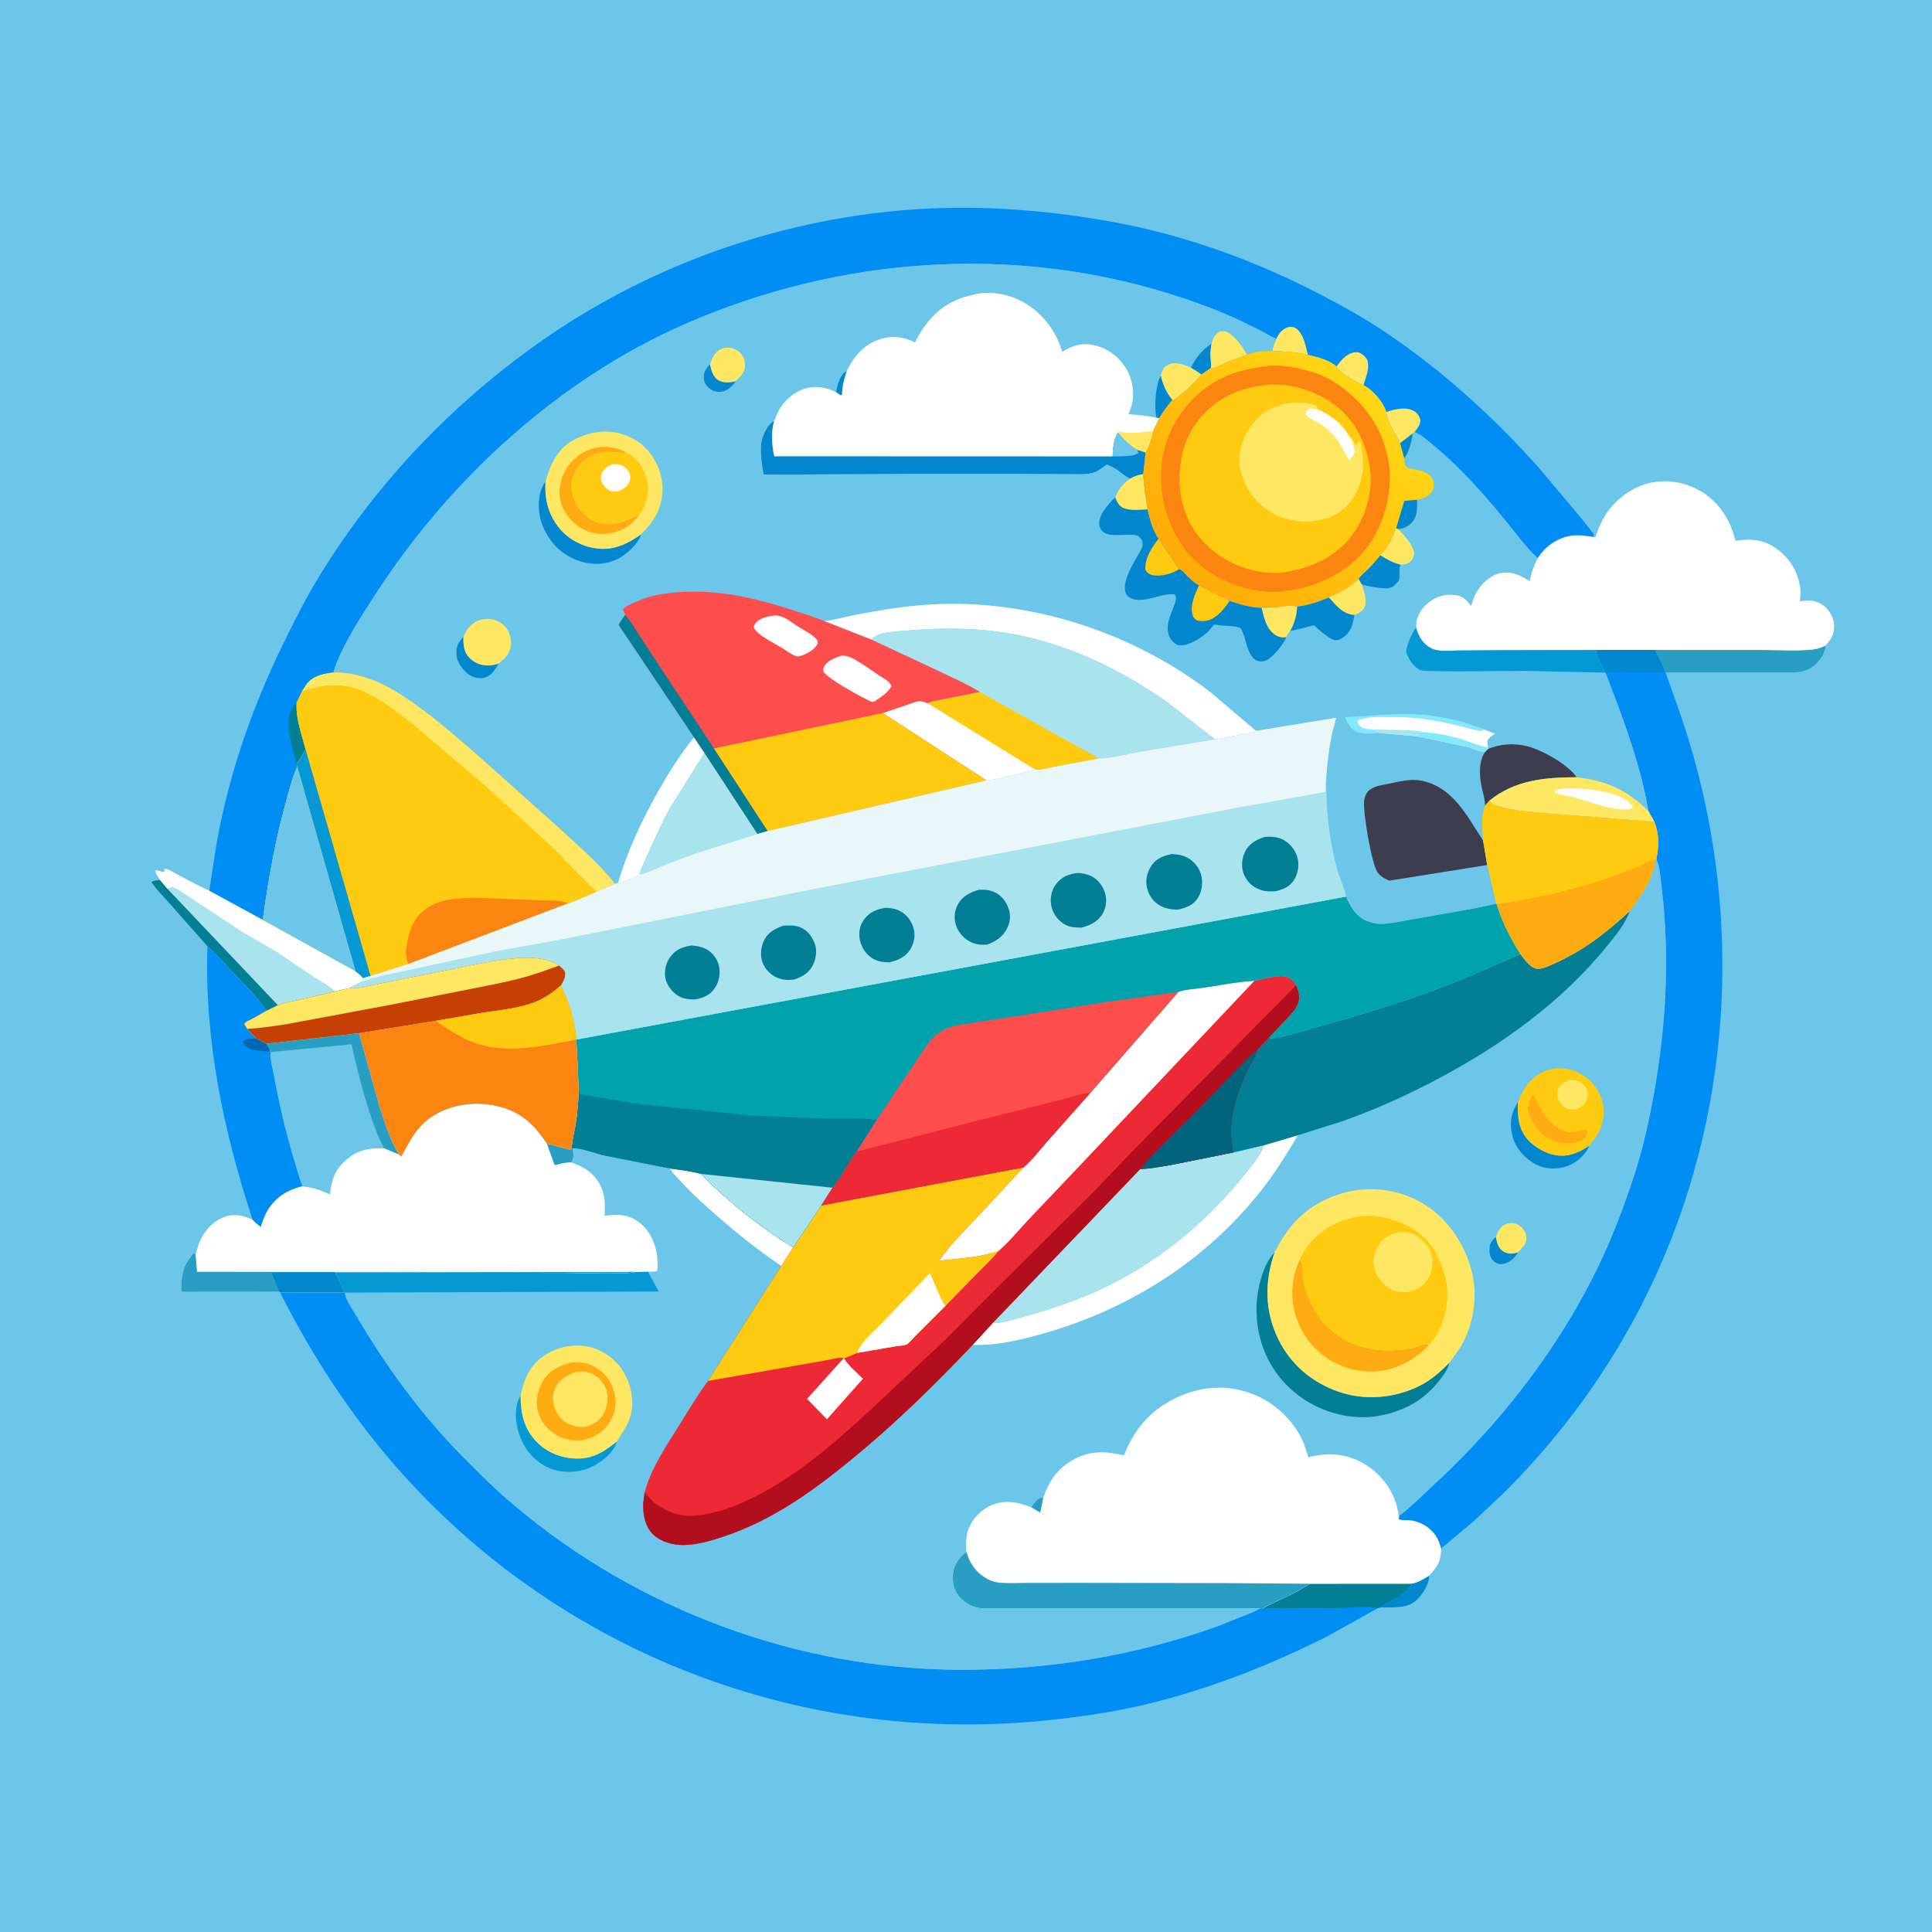 <svg version="1.1" xmlns="http://www.w3.org/2000/svg" style="display: block;" viewBox="0 0 2048 2048" width="1024" height="1024">
<defs>
	<linearGradient id="Gradient1" gradientUnits="userSpaceOnUse" x1="1252.63" y1="602.858" x2="1450.58" y2="414.213">
		<stop class="stop0" offset="0" stop-opacity="1" stop-color="rgb(255,171,7)"/>
		<stop class="stop1" offset="1" stop-opacity="1" stop-color="rgb(255,215,20)"/>
	</linearGradient>
</defs>
<path transform="translate(0,0)" fill="rgb(107,198,233)" d="M -0 -0 L 2048 0 L 2048 2048 L -0 2048 L -0 -0 z"/>
<path transform="translate(0,0)" fill="rgb(2,135,206)" d="M 1514.84 1670.23 C 1515.29 1678.33 1509.23 1687.8 1504.1 1693.63 C 1496.44 1702.36 1487.42 1703.52 1476.5 1703.87 L 1462.75 1703.97 C 1471.07 1697.78 1493.46 1688.64 1496.17 1678.79 C 1503.19 1677.62 1508.91 1673.93 1514.84 1670.23 z"/>
<path transform="translate(0,0)" fill="rgb(40,159,194)" d="M 1934.98 684.422 C 1935.24 690.206 1930.75 697.675 1926.82 701.839 C 1918.67 710.464 1911.22 712.655 1899.5 712.809 L 1765.53 712.84 L 1764.81 712.161 C 1762.54 704.343 1757.62 696.295 1754.09 688.939 L 1865.33 688.961 C 1883.41 688.966 1902.73 690.317 1920.69 688.628 C 1926.14 688.115 1930.05 686.779 1934.98 684.422 z"/>
<path transform="translate(0,0)" fill="rgb(169,228,238)" d="M 169.561 932.661 C 168.042 930.037 164.371 925.387 164.625 922.5 C 168.219 922.256 172.358 925.631 174.646 923.289 L 174.22 921.173 C 178.562 920.704 184.377 925.123 188.212 927.104 C 199.161 932.763 210.55 939.324 221.866 944.118 L 278.546 975.01 L 376.778 1029.36 C 379.508 1031.69 382.818 1034.03 384.933 1036.93 L 383.791 1040.65 C 379.385 1042.74 374.687 1044.64 370.666 1047.41 L 355.373 1050.97 L 318.653 1059.57 C 310.628 1061.34 302.282 1062.55 294.633 1065.62 L 282.388 1071.64 C 273.258 1056.98 258.592 1043.27 246.693 1030.63 C 238.031 1021.42 229.584 1011.4 219.959 1003.2 L 177.553 955.219 C 172.015 948.875 164.815 942.14 160.5 934.966 C 163.115 933.363 166.54 933.172 169.561 932.661 z"/>
<path transform="translate(0,0)" fill="rgb(2,127,148)" d="M 219.959 1003.2 L 177.553 955.219 C 172.015 948.875 164.815 942.14 160.5 934.966 C 163.115 933.363 166.54 933.172 169.561 932.661 L 177.452 942.099 L 294.633 1065.62 L 282.388 1071.64 C 273.258 1056.98 258.592 1043.27 246.693 1030.63 C 238.031 1021.42 229.584 1011.4 219.959 1003.2 z"/>
<path transform="translate(0,0)" fill="rgb(254,254,254)" d="M 169.561 932.661 C 168.042 930.037 164.371 925.387 164.625 922.5 C 168.219 922.256 172.358 925.631 174.646 923.289 L 174.22 921.173 C 178.562 920.704 184.377 925.123 188.212 927.104 C 199.161 932.763 210.55 939.324 221.866 944.118 L 278.546 975.01 L 376.778 1029.36 C 379.508 1031.69 382.818 1034.03 384.933 1036.93 L 383.791 1040.65 C 379.385 1042.74 374.687 1044.64 370.666 1047.41 L 355.373 1050.97 C 348.182 1044.26 339.16 1039.8 330.982 1034.38 L 293.781 1009.25 L 257 987.91 L 201.568 951.336 C 195.701 947.592 188.739 941.741 182 940.079 C 180.872 940.796 179.957 941.258 178.676 941.702 L 177.452 942.099 L 169.561 932.661 z"/>
<path transform="translate(0,0)" fill="rgb(0,141,244)" d="M 219.959 1003.2 C 229.584 1011.4 238.031 1021.42 246.693 1030.63 C 258.592 1043.27 273.258 1056.98 282.388 1071.64 L 267.002 1080.32 C 264.25 1081.76 260.517 1082.81 258.985 1085.5 L 262.146 1090.59 C 265.191 1094.19 268.156 1097.51 271.758 1100.6 L 282.457 1106.39 L 380.671 1095.22 L 402.199 1172.21 C 407.858 1189.74 413.417 1208.17 423.057 1223.97 L 407.309 1217.39 C 391.066 1216.5 378.511 1218.96 365.972 1230.36 C 354.406 1240.88 351.304 1251.25 349.795 1266.18 C 339.51 1261.33 331.859 1258.83 320.564 1257.55 C 304.908 1261.37 292.93 1268.52 284.178 1282.42 C 280.557 1288.17 278.532 1294.42 276.377 1300.81 C 273.687 1298.44 269.779 1295.79 267.74 1292.91 C 237.036 1199.46 216.471 1101.99 219.959 1003.2 z"/>
<path transform="translate(0,0)" fill="rgb(0,103,178)" d="M 271.758 1100.6 L 282.457 1106.39 C 284.491 1109.52 286.052 1111.08 286.262 1114.85 C 279.319 1114.12 271.038 1114.05 264.567 1111.4 C 260.78 1109.84 258.796 1107.71 257.291 1104 C 260.809 1101.04 267.181 1101.24 271.758 1100.6 z"/>
<path transform="translate(0,0)" fill="rgb(107,198,233)" d="M 282.457 1106.39 L 380.671 1095.22 L 402.199 1172.21 C 407.858 1189.74 413.417 1208.17 423.057 1223.97 L 407.309 1217.39 C 391.066 1216.5 378.511 1218.96 365.972 1230.36 C 354.406 1240.88 351.304 1251.25 349.795 1266.18 C 339.51 1261.33 331.859 1258.83 320.564 1257.55 C 316.776 1247.86 314.055 1237.42 311.043 1227.45 C 302.235 1198.27 295.384 1167.78 289.81 1137.8 C 288.614 1131.37 285.562 1121.54 286.927 1115.2 L 286.262 1114.85 C 286.052 1111.08 284.491 1109.52 282.457 1106.39 z"/>
<path transform="translate(0,0)" fill="rgb(40,159,194)" d="M 282.457 1106.39 L 380.671 1095.22 L 402.199 1172.21 C 407.858 1189.74 413.417 1208.17 423.057 1223.97 L 407.309 1217.39 C 400.696 1205.54 395.914 1191.81 391.696 1178.94 C 384.002 1155.47 378.007 1131.11 372.575 1107.01 L 286.927 1115.2 L 286.262 1114.85 C 286.052 1111.08 284.491 1109.52 282.457 1106.39 z"/>
<path transform="translate(0,0)" fill="rgb(254,254,254)" d="M 1688.94 569.159 L 1691.27 569.44 L 1691.72 568.035 C 1699.02 545.478 1711.96 528.46 1733.42 517.568 C 1750.5 508.898 1770.47 507.987 1788.51 514.146 C 1808.41 520.942 1823.38 534.71 1832.67 553.5 C 1835.83 559.897 1837.91 566.442 1839.7 573.326 C 1855.9 570.744 1869.34 571.652 1883.01 581.5 C 1897.42 591.875 1905.63 605.403 1908.34 622.904 C 1909.1 627.846 1908.45 632.538 1907.85 637.468 L 1909.72 637.207 C 1918.96 635.952 1926.04 636.541 1933.65 642.424 C 1938.73 646.347 1943.04 653.657 1943.96 660 C 1945.11 667.945 1943.19 674.561 1938.17 680.681 L 1934.98 684.422 C 1930.05 686.779 1926.14 688.115 1920.69 688.628 C 1902.73 690.317 1883.41 688.966 1865.33 688.961 L 1754.09 688.939 L 1691.8 689.042 L 1589.57 689.32 L 1544.01 689.62 C 1536.3 689.662 1524.8 691.055 1517.77 687.591 C 1508.05 682.798 1503.91 675.039 1501 665.194 L 1501.21 660 C 1502.49 651.253 1507.78 643.685 1514.64 638.34 C 1522.9 631.901 1532.81 629.079 1543.18 630.706 C 1550.32 631.826 1554.42 635.439 1558.6 641.108 L 1559.34 642.141 C 1560.76 637.709 1562.1 633.004 1564.3 628.896 C 1569.3 619.577 1579.19 610.047 1589.74 607.572 C 1601.76 604.754 1611.66 609.597 1621.51 615.867 C 1623.13 606.863 1625.82 599.665 1629.93 591.505 C 1633.88 585.661 1638.58 580.438 1644.42 576.436 C 1659.03 566.419 1671.9 565.861 1688.94 569.159 z"/>
<path transform="translate(0,0)" fill="rgb(0,141,244)" d="M 1691.8 689.042 L 1754.09 688.939 C 1757.62 696.295 1762.54 704.343 1764.81 712.161 L 1765.53 712.84 L 1779.24 751.358 C 1845.14 938.167 1841.62 1146.18 1765.17 1329.26 C 1725.15 1425.1 1666.42 1511 1592.7 1583.9 L 1562.83 1611.9 L 1534.96 1635.39 C 1533.1 1636.99 1528.87 1639.82 1527.77 1641.91 L 1525.28 1634.35 C 1519.79 1621.2 1507.56 1612.92 1493.5 1611.48 C 1489.96 1611.12 1486 1611.91 1482.69 1610.48 L 1482.97 1606.89 C 1489.65 1602.39 1495.87 1596.25 1501.88 1590.85 L 1535.93 1558.82 C 1599.94 1496.2 1654.55 1424.12 1693.78 1343.36 C 1708.67 1312.72 1720.8 1280.58 1731.51 1248.26 C 1741.83 1217.1 1748.74 1185.3 1754.31 1153 C 1765.56 1087.8 1769.32 1022.55 1763.14 956.55 L 1760.29 930.951 C 1759.42 923.986 1758.97 917.488 1755.78 911.131 C 1758.55 896.776 1759.1 884.947 1753.68 871.123 L 1747.35 859.745 C 1738.89 809.396 1720.26 760.983 1702.01 713.468 L 1701.51 713.011 C 1698.25 706.024 1692.31 696.708 1691.8 689.042 z"/>
<path transform="translate(0,0)" fill="rgb(2,135,206)" d="M 1691.8 689.042 L 1754.09 688.939 C 1757.62 696.295 1762.54 704.343 1764.81 712.161 C 1758.94 713.421 1752.49 712.938 1746.49 712.965 C 1731.97 713.03 1716.41 711.953 1702.01 713.468 L 1701.51 713.011 C 1698.25 706.024 1692.31 696.708 1691.8 689.042 z"/>
<path transform="translate(0,0)" fill="rgb(0,141,244)" d="M 296.844 1369.85 L 364.656 1369.99 L 365.699 1370.19 C 365.653 1376.98 374.337 1388.93 377.89 1395 C 409.065 1448.29 446.295 1499.27 489.7 1543.26 C 507.454 1561.26 525.54 1579.23 544.869 1595.55 C 675.766 1706.04 844.767 1769.12 1016.09 1770.01 C 1110.48 1770.5 1202.88 1755.47 1291.72 1723.49 L 1323.15 1710.89 C 1327.04 1709.16 1331.78 1707.62 1335.07 1704.95 L 1338.99 1704.79 C 1354.84 1695.83 1373.29 1689.46 1388.06 1678.86 L 1496.17 1678.79 C 1493.46 1688.64 1471.07 1697.78 1462.75 1703.97 L 1460.97 1704.52 L 1405.86 1735.14 C 1345.67 1765.35 1282.69 1790.12 1217.18 1806.1 C 1185.69 1813.78 1153.84 1818.67 1121.67 1822.37 C 1002.68 1836.03 883.847 1824.73 770.125 1787.04 C 635.556 1742.45 514.904 1662.95 421.211 1556.33 C 371.46 1499.71 330.641 1437.07 296.844 1369.85 z"/>
<path transform="translate(0,0)" fill="rgb(2,127,148)" d="M 1388.06 1678.86 L 1496.17 1678.79 C 1493.46 1688.64 1471.07 1697.78 1462.75 1703.97 L 1460.97 1704.52 C 1447.63 1702.21 1430.78 1704.3 1417.19 1704.51 L 1338.99 1704.79 C 1354.84 1695.83 1373.29 1689.46 1388.06 1678.86 z"/>
<path transform="translate(0,0)" fill="rgb(0,141,244)" d="M 221.866 944.118 L 229.951 892 C 242.94 820.124 267.106 750.393 299.112 684.813 C 310.403 661.679 321.963 638.307 335.205 616.215 C 396.632 513.737 481.317 425.246 579.57 357.567 C 694.994 278.06 833.802 230.314 973.63 221.681 C 1042.54 217.426 1111.44 222.938 1179.27 235.223 C 1255.23 248.979 1330.13 276.056 1398.56 311.576 C 1422.68 324.094 1446.43 337.284 1468.99 352.461 C 1528.45 392.455 1581.99 440.949 1629.76 494.215 L 1666.95 538.259 C 1674.67 547.71 1682.85 556.99 1689.8 567.024 L 1688.94 569.159 C 1671.9 565.861 1659.03 566.419 1644.42 576.436 C 1638.58 580.438 1633.88 585.661 1629.93 591.505 C 1616.09 578.941 1605.32 563.194 1593.45 548.844 C 1571.38 522.169 1547.76 495.616 1521.08 473.449 C 1514.72 468.168 1507.14 461.04 1499.48 457.913 L 1497.4 459.675 L 1484.12 469.932 C 1483.67 467.276 1481.13 464.038 1479.78 461.634 C 1475.9 454.749 1470 444.604 1469.49 436.777 L 1469.32 436.204 C 1466.08 425.933 1454.92 413.154 1445.28 408.278 L 1442 406.954 C 1436.14 403.99 1418.54 394.256 1416.76 388.451 C 1409.58 381.973 1395.81 378.077 1386.45 376.345 C 1374.09 373.076 1361.28 372.592 1348.57 371.992 C 1349.21 367.618 1351.4 363.128 1352.96 358.99 L 1351.18 358.363 C 1346.87 356.772 1342.79 353.88 1338.72 351.699 L 1316.73 340.815 C 1293.61 329.929 1269.33 320.846 1245 313.056 C 1075.37 258.735 890.755 271.965 727.938 342.727 C 593.785 401.032 478.187 506.623 398.902 628.624 C 383.48 652.354 366.137 678.698 355.825 705.053 L 353.476 712.912 C 342.294 714.527 332.407 716 324.957 725.5 L 320.172 732.893 L 314.443 744.908 C 313.404 761.826 319.789 778.447 324 794.639 C 321.289 799.428 318.519 804.19 315.056 808.479 L 314.535 809.164 L 315.098 812.606 C 309.321 826.012 305.698 840.913 301.843 855 C 291.009 894.584 284.309 934.427 278.546 975.01 L 221.866 944.118 z"/>
<path transform="translate(0,0)" fill="rgb(2,127,148)" d="M 314.535 809.164 C 311.122 796.773 306.511 782.889 305.912 770 C 305.416 759.33 307.148 752.833 314.443 744.908 C 313.404 761.826 319.789 778.447 324 794.639 C 321.289 799.428 318.519 804.19 315.056 808.479 L 314.535 809.164 z"/>
<path transform="translate(0,0)" fill="rgb(254,232,99)" d="M 1352.96 358.99 C 1355.54 353.834 1358.69 349.172 1364.4 347.194 C 1367.06 346.272 1369.96 346.035 1372.55 347.369 C 1379.56 350.985 1382.53 360.743 1384.41 367.867 L 1386.45 376.345 C 1374.09 373.076 1361.28 372.592 1348.57 371.992 C 1349.21 367.618 1351.4 363.128 1352.96 358.99 z"/>
<path transform="translate(0,0)" fill="rgb(254,232,99)" d="M 1416.76 388.451 C 1421.86 381.673 1427.27 374.715 1436.31 373.408 C 1439.22 372.988 1441.9 373.926 1444.2 375.698 C 1447.02 377.874 1449.61 380.688 1450.11 384.332 C 1451.17 392.057 1447.58 401.004 1445.28 408.278 L 1442 406.954 C 1436.14 403.99 1418.54 394.256 1416.76 388.451 z"/>
<path transform="translate(0,0)" fill="rgb(254,232,99)" d="M 1469.49 436.777 C 1478.28 433.835 1489.88 430.772 1498.64 435.605 C 1502.64 437.81 1504.64 441.24 1505.81 445.5 C 1505.19 450.695 1502.79 454.001 1499.48 457.913 L 1497.4 459.675 L 1484.12 469.932 C 1483.67 467.276 1481.13 464.038 1479.78 461.634 C 1475.9 454.749 1470 444.604 1469.49 436.777 z"/>
<path transform="translate(0,0)" fill="rgb(107,198,233)" d="M 1755.78 911.131 C 1758.97 917.488 1759.42 923.986 1760.29 930.951 L 1763.14 956.55 C 1769.32 1022.55 1765.56 1087.8 1754.31 1153 C 1748.74 1185.3 1741.83 1217.1 1731.51 1248.26 C 1720.8 1280.58 1708.67 1312.72 1693.78 1343.36 C 1654.55 1424.12 1599.94 1496.2 1535.93 1558.82 L 1501.88 1590.85 C 1495.87 1596.25 1489.65 1602.39 1482.97 1606.89 L 1482.69 1610.48 C 1486 1611.91 1489.96 1611.12 1493.5 1611.48 C 1507.56 1612.92 1519.79 1621.2 1525.28 1634.35 L 1527.77 1641.91 C 1527.24 1655.18 1524.1 1660.58 1514.84 1670.23 C 1508.91 1673.93 1503.19 1677.62 1496.17 1678.79 L 1388.06 1678.86 C 1373.29 1689.46 1354.84 1695.83 1338.99 1704.79 L 1335.07 1704.95 C 1331.78 1707.62 1327.04 1709.16 1323.15 1710.89 L 1291.72 1723.49 C 1202.88 1755.47 1110.48 1770.5 1016.09 1770.01 C 844.767 1769.12 675.766 1706.04 544.869 1595.55 C 525.54 1579.23 507.454 1561.26 489.7 1543.26 C 446.295 1499.27 409.065 1448.29 377.89 1395 C 374.337 1388.93 365.653 1376.98 365.699 1370.19 L 364.656 1369.99 L 296.844 1369.85 L 296.237 1369.38 L 192.024 1369.47 C 191.683 1352.89 193.814 1340.83 205.5 1328.13 L 207.298 1329.73 L 207.399 1329.72 L 210.887 1318 C 215.422 1306.41 224.205 1295.69 235.892 1290.82 C 247.705 1285.9 256.446 1288.02 267.74 1292.91 C 269.779 1295.79 273.687 1298.44 276.377 1300.81 C 278.532 1294.42 280.557 1288.17 284.178 1282.42 C 292.93 1268.52 304.908 1261.37 320.564 1257.55 C 331.859 1258.83 339.51 1261.33 349.795 1266.18 C 351.304 1251.25 354.406 1240.88 365.972 1230.36 C 378.511 1218.96 391.066 1216.5 407.309 1217.39 L 423.057 1223.97 L 425.5 1225.79 C 434.475 1209.15 441.536 1194.29 458.038 1183.51 C 477.766 1170.62 502.919 1167.16 525.725 1172.15 C 550.886 1177.65 565.95 1191.09 579.673 1212.21 L 604.47 1218.8 L 606.058 1217.33 C 606.269 1208.9 608.924 1199.89 610.253 1191.5 C 612.088 1179.9 612.935 1168.06 613.565 1156.34 L 610.964 1101.99 L 1426.84 950.431 C 1431.3 960.76 1437.51 971.65 1448.5 976.018 L 1455 978.1 L 1456.17 978.447 C 1464.36 980.691 1474.73 978.427 1482.95 977.069 L 1519.11 970.624 C 1541.43 966.622 1563.98 963.268 1586.01 957.84 L 1586.7 958.442 C 1592.13 977.099 1601.5 995.076 1611.86 1011.45 L 1618.13 1019.5 C 1620.95 1022.69 1625.8 1026.97 1630.36 1026.94 C 1636.22 1026.89 1644.88 1022.59 1650.16 1020.15 C 1680.21 1006.26 1703.44 988.11 1727.47 965.755 C 1739.7 949.767 1752.08 931.616 1755.25 911.227 L 1755.78 911.131 z"/>
<path transform="translate(0,0)" fill="rgb(2,135,206)" d="M 1585.71 1311.22 C 1586.87 1316.94 1587.76 1322.52 1592.94 1326.08 C 1597.05 1328.92 1601.42 1329.37 1606.24 1328.32 L 1609.48 1327.43 L 1605.5 1332.72 C 1601.8 1336.73 1596.38 1340.09 1590.77 1340.01 C 1587.42 1339.97 1584.4 1338.27 1582.25 1335.77 C 1579.11 1332.11 1578.54 1327.02 1579 1322.36 C 1579.47 1317.62 1582.24 1314.2 1585.71 1311.22 z"/>
<path transform="translate(0,0)" fill="rgb(254,232,99)" d="M 1585.71 1311.22 C 1587.86 1305.41 1590.08 1300.26 1596.22 1297.62 C 1599.96 1296.02 1604.96 1296.27 1608.59 1298.06 C 1612.89 1300.17 1616.26 1303.92 1617.52 1308.58 C 1618.66 1312.77 1617.83 1316.96 1615.34 1320.5 L 1609.48 1327.43 L 1606.24 1328.32 C 1601.42 1329.37 1597.05 1328.92 1592.94 1326.08 C 1587.76 1322.52 1586.87 1316.94 1585.71 1311.22 z"/>
<path transform="translate(0,0)" fill="rgb(2,135,206)" d="M 1684.57 1214.46 C 1683.86 1216.48 1683.16 1218.14 1681.94 1219.91 C 1675.26 1229.59 1665.4 1236.26 1653.7 1238.03 L 1652.5 1238.2 C 1642.48 1239.73 1632.9 1237.58 1624.34 1232.14 C 1614.19 1225.7 1605.77 1215.31 1603.16 1203.43 L 1602.86 1202 L 1602.31 1199.58 C 1600.28 1188.12 1602.76 1177.72 1609.1 1168.18 C 1608.49 1182.6 1609.3 1196.71 1619.5 1208.07 C 1627.82 1217.33 1641.42 1224.46 1654 1225.06 C 1665.27 1225.59 1675.54 1220.77 1684.57 1214.46 z"/>
<path transform="translate(0,0)" fill="rgb(4,152,212)" d="M 653.903 1528.04 C 653.281 1530.01 652.626 1532.06 651.574 1533.85 C 645.002 1545.05 631.411 1554.64 619.025 1557.99 L 617.5 1558.38 C 610.34 1560.37 601.788 1560.61 594.406 1559.58 C 580.296 1557.61 567.567 1549.26 559.278 1537.8 C 550.249 1525.32 544.913 1506.9 547.556 1491.48 L 547.827 1490 C 548.554 1485.84 549.557 1483.19 551.839 1479.62 C 552.015 1498.87 555.34 1514.8 569.38 1528.96 C 580.832 1540.51 596.897 1546.32 613 1546.12 C 629.935 1545.9 641.099 1538.23 653.903 1528.04 z"/>
<path transform="translate(0,0)" fill="rgb(254,254,254)" d="M 710.191 1238.62 C 720.798 1240.17 732.63 1241.31 742.897 1244.41 C 771.78 1273.81 805.648 1300.85 840.892 1322.29 L 828.29 1342 C 804.237 1325.72 782.221 1308.21 760.393 1289.08 C 747.563 1277.84 734.855 1266.68 723.309 1254.1 C 718.911 1249.3 713.41 1244.29 710.191 1238.62 z"/>
<path transform="translate(0,0)" fill="rgb(2,127,148)" d="M 1536.72 1444.28 C 1535.33 1448.42 1534.02 1451.73 1531.58 1455.39 C 1515 1480.19 1494.2 1494 1465 1500.19 C 1458.17 1501.63 1451.74 1502.34 1444.75 1502.33 C 1414.94 1502.28 1384.89 1489.71 1363.96 1468.32 C 1341.51 1445.39 1331.27 1416.07 1331.96 1384.23 C 1332.32 1367.65 1338.94 1339.4 1351.14 1327.64 C 1340.37 1358.69 1340.47 1389.75 1355.09 1419.64 C 1368.3 1446.61 1391.05 1465.7 1419.27 1475.4 C 1447.02 1484.94 1478.67 1482.15 1504.85 1469.04 C 1517.03 1462.94 1527.19 1453.87 1536.72 1444.28 z"/>
<path transform="translate(0,0)" fill="rgb(254,203,17)" d="M 1609.1 1168.18 C 1615.22 1153.06 1621.94 1142.29 1637.52 1135.52 C 1648.14 1130.9 1659.89 1131.51 1670.48 1135.83 C 1682.53 1140.75 1691.97 1150.49 1696.85 1162.5 C 1701.74 1174.52 1700.91 1186.25 1695.77 1198 C 1692.96 1204.42 1688.98 1209.1 1684.57 1214.46 C 1675.54 1220.77 1665.27 1225.59 1654 1225.06 C 1641.42 1224.46 1627.82 1217.33 1619.5 1208.07 C 1609.3 1196.71 1608.49 1182.6 1609.1 1168.18 z"/>
<path transform="translate(0,0)" fill="rgb(254,232,99)" d="M 1663.16 1144.98 C 1665.79 1144.86 1668.52 1144.74 1671.08 1145.45 C 1676.35 1146.91 1680.2 1150.79 1682.72 1155.5 C 1683.01 1159.23 1683.39 1162.44 1682.04 1166 C 1680.02 1171.3 1675.91 1173.68 1671.02 1175.98 C 1668.45 1176.07 1665.62 1176.35 1663.11 1175.68 C 1658.48 1174.44 1655.13 1171.54 1652.71 1167.43 C 1650.92 1164.37 1650.2 1159.25 1651.29 1155.85 C 1653.3 1149.65 1657.57 1147.59 1663.16 1144.98 z"/>
<path transform="translate(0,0)" fill="rgb(254,172,17)" d="M 1624.75 1160.57 C 1633.99 1173.42 1637.11 1187.74 1652 1196.11 C 1662.72 1202.13 1670.45 1200.68 1681.5 1197.3 L 1682.8 1199 C 1682.31 1202.8 1681.83 1204.09 1679.37 1207.02 L 1678.1 1207.68 L 1672.5 1210.37 C 1663.81 1213.56 1651.69 1211.69 1643.5 1207.88 C 1633.6 1203.28 1625.7 1193.98 1622.08 1183.77 C 1621.21 1181.33 1619.65 1177.31 1619.5 1174.82 C 1619.27 1170.95 1623.09 1164.17 1624.75 1160.57 z"/>
<path transform="translate(0,0)" fill="rgb(4,152,212)" d="M 673.761 1348.31 L 686.909 1347.99 L 698.244 1369.05 L 365.699 1370.19 L 364.656 1369.99 C 362.654 1362.94 358.246 1355.51 355.019 1348.89 L 599.473 1349.29 C 609.563 1349.29 668.065 1351.07 673.761 1348.31 z"/>
<path transform="translate(0,0)" fill="rgb(254,254,254)" d="M 1375.87 1203.37 C 1365.15 1221.04 1354.52 1238.96 1342 1255.43 C 1278.6 1338.92 1188.81 1393.73 1087.56 1418.52 C 1070.09 1422.8 1049.1 1426.56 1031.07 1425.6 L 1052.1 1402.64 C 1057.31 1402.42 1061.96 1402 1067.03 1400.67 C 1099.95 1392.1 1130.68 1382.84 1161.82 1368.96 C 1222.26 1342.02 1276.26 1298.51 1317.7 1247.04 C 1325.98 1236.76 1335.28 1226.43 1340.04 1213.97 L 1375.87 1203.37 z"/>
<path transform="translate(0,0)" fill="rgb(254,232,99)" d="M 551.839 1479.62 C 555.501 1461.76 561.622 1447.2 577.293 1436.76 C 590.847 1427.74 607.986 1424.15 623.982 1427.59 C 638.54 1430.72 652.422 1440.65 660.338 1453.26 C 668.713 1466.59 672.506 1484.01 668.711 1499.5 C 665.923 1510.88 659.749 1518.29 653.903 1528.04 C 641.099 1538.23 629.935 1545.9 613 1546.12 C 596.897 1546.32 580.832 1540.51 569.38 1528.96 C 555.34 1514.8 552.015 1498.87 551.839 1479.62 z"/>
<path transform="translate(0,0)" fill="rgb(254,172,17)" d="M 606.327 1444.25 C 615.907 1443.42 623.018 1444.64 631.49 1449.5 C 642.319 1455.72 648.675 1465.16 651.606 1477.22 C 654.178 1487.79 652.169 1498.1 646.43 1507.32 C 639.498 1518.46 629.842 1523.77 617.469 1526.88 C 613.043 1526.94 608.617 1527.11 604.249 1526.27 L 603 1526.01 C 599.859 1525.43 597.189 1524.8 594.249 1523.47 C 583.66 1518.68 575.101 1510.43 571.233 1499.32 L 570.794 1498.01 L 569.598 1493.82 C 567.61 1482.98 570.397 1471.46 576.536 1462.39 C 583.514 1452.08 594.528 1446.72 606.327 1444.25 z"/>
<path transform="translate(0,0)" fill="rgb(254,232,99)" d="M 610.263 1454.21 C 617.132 1453.48 623.116 1453.57 629.256 1457.07 C 636.089 1460.97 641.449 1467.88 643.332 1475.52 C 645.293 1483.47 643.21 1493.23 638.873 1500.1 C 634.075 1507.71 628.008 1510.46 619.711 1512.53 L 616.266 1512.58 C 607.394 1512.16 599.661 1509.29 593.751 1502.46 C 588.709 1496.63 585.263 1486.67 586.348 1479 C 587.323 1472.11 591.141 1465.83 596.526 1461.52 L 597.653 1460.64 C 601.502 1457.59 605.752 1456.02 610.263 1454.21 z"/>
<path transform="translate(0,0)" fill="rgb(169,228,238)" d="M 1307.3 1221.67 L 1340.04 1213.97 C 1335.28 1226.43 1325.98 1236.76 1317.7 1247.04 C 1276.26 1298.51 1222.26 1342.02 1161.82 1368.96 C 1130.68 1382.84 1099.95 1392.1 1067.03 1400.67 C 1061.96 1402 1057.31 1402.42 1052.1 1402.64 L 1208.68 1239.18 C 1219.46 1238.95 1230.52 1236.68 1241.17 1234.92 L 1307.3 1221.67 z"/>
<path transform="translate(0,0)" fill="rgb(2,127,148)" d="M 1611.86 1011.45 L 1618.13 1019.5 C 1620.95 1022.69 1625.8 1026.97 1630.36 1026.94 C 1636.22 1026.89 1644.88 1022.59 1650.16 1020.15 C 1680.21 1006.26 1703.44 988.11 1727.47 965.755 C 1723.47 978.679 1712.63 991.497 1704.2 1001.98 C 1655.9 1062.06 1590.75 1108.62 1522.86 1144.35 C 1490.84 1161.21 1456.86 1176.62 1422.72 1188.64 L 1375.87 1203.37 L 1340.04 1213.97 L 1307.3 1221.67 C 1306.11 1213.07 1304.64 1205.17 1305.02 1196.39 C 1305.9 1175.85 1313.75 1153.4 1322.52 1134.97 C 1325.91 1127.85 1331.42 1120.76 1332.73 1112.91 L 1345.26 1099.83 L 1347.08 1100.92 C 1365.17 1098.68 1383.81 1091.92 1401.42 1087.13 C 1451.23 1073.55 1500.81 1058.07 1548.71 1038.65 L 1611.86 1011.45 z"/>
<path transform="translate(0,0)" fill="rgb(254,232,99)" d="M 1351.14 1327.64 C 1366.3 1297.21 1385.77 1277.36 1418.41 1266.3 C 1445.82 1257.01 1475.88 1259.24 1501.82 1272.17 C 1529 1285.71 1548.64 1311.4 1557.94 1340 C 1566.81 1367.28 1564.12 1397.27 1551.08 1422.83 C 1547.05 1430.71 1541.52 1436.97 1536.72 1444.28 C 1527.19 1453.87 1517.03 1462.94 1504.85 1469.04 C 1478.67 1482.15 1447.02 1484.94 1419.27 1475.4 C 1391.05 1465.7 1368.3 1446.61 1355.09 1419.64 C 1340.47 1389.75 1340.37 1358.69 1351.14 1327.64 z"/>
<path transform="translate(0,0)" fill="rgb(254,172,17)" d="M 1378.27 1334.48 L 1379.05 1335.95 C 1381.54 1341.14 1380.41 1351.02 1381.55 1356.98 C 1387.05 1385.85 1405.91 1412.54 1433.32 1424.04 C 1447.04 1429.79 1462.01 1432.09 1476.85 1431.43 C 1483.51 1431.13 1490.27 1430.24 1496.78 1428.83 C 1501.62 1427.78 1510.61 1423.3 1514.94 1425.24 C 1506.22 1435.71 1492.07 1444.79 1479.32 1449.48 C 1458.77 1457.04 1435.54 1454.65 1416.04 1445.13 C 1395.93 1435.3 1381.39 1417.94 1374.18 1396.84 C 1367.28 1376.65 1368.77 1353.59 1378.27 1334.48 z"/>
<path transform="translate(0,0)" fill="rgb(254,203,17)" d="M 1378.27 1334.48 C 1384.48 1317.7 1401.3 1303.73 1417.19 1296.4 C 1432.66 1289.27 1450.86 1286.64 1467.5 1290.59 L 1469.33 1291.01 C 1488.38 1295.52 1509.04 1306.81 1519.56 1323.83 C 1525.13 1332.85 1528.62 1341.96 1531.59 1352.06 C 1537.38 1371.72 1533.57 1395.61 1523.89 1413.33 C 1521.85 1417.06 1518.33 1422.61 1514.94 1425.24 C 1510.61 1423.3 1501.62 1427.78 1496.78 1428.83 C 1490.27 1430.24 1483.51 1431.13 1476.85 1431.43 C 1462.01 1432.09 1447.04 1429.79 1433.32 1424.04 C 1405.91 1412.54 1387.05 1385.85 1381.55 1356.98 C 1380.41 1351.02 1381.54 1341.14 1379.05 1335.95 L 1378.27 1334.48 z"/>
<path transform="translate(0,0)" fill="rgb(254,232,99)" d="M 1482.89 1306.15 C 1488.64 1306.01 1492.88 1306.04 1498.29 1308.36 C 1505.89 1311.62 1513.96 1319.58 1516.7 1327.41 C 1519.96 1336.72 1518.77 1346.94 1513.91 1355.5 C 1509.37 1363.49 1501.56 1367.01 1493.16 1369.5 C 1486.63 1370.16 1480.53 1369.76 1474.61 1366.69 C 1465.9 1362.18 1459.33 1353.86 1456.88 1344.38 C 1454.86 1336.54 1456.87 1327.29 1461.12 1320.5 C 1466.39 1312.08 1473.56 1308.36 1482.89 1306.15 z"/>
<path transform="translate(0,0)" fill="rgb(254,254,254)" d="M 423.057 1223.97 L 425.5 1225.79 C 434.475 1209.15 441.536 1194.29 458.038 1183.51 C 477.766 1170.62 502.919 1167.16 525.725 1172.15 C 550.886 1177.65 565.95 1191.09 579.673 1212.21 L 604.47 1218.8 L 606.058 1217.33 L 606.897 1217.15 L 607.963 1223.88 C 608.282 1226.53 606.749 1229.76 605.888 1232.25 C 620.181 1237.38 630.664 1244.2 637.223 1258.23 C 641.856 1268.14 641.416 1278.26 640.899 1288.92 L 642.302 1288.68 C 654.787 1286.7 666.597 1287.53 677.055 1295.42 C 688.284 1303.9 694.706 1317 696.46 1330.8 C 697.116 1335.95 697.402 1341.81 696.759 1346.98 C 693.969 1348.5 690.051 1348.01 686.909 1347.99 L 673.761 1348.31 C 668.065 1351.07 609.563 1349.29 599.473 1349.29 L 355.019 1348.89 C 358.246 1355.51 362.654 1362.94 364.656 1369.99 L 296.844 1369.85 L 296.237 1369.38 L 192.024 1369.47 C 191.683 1352.89 193.814 1340.83 205.5 1328.13 L 207.298 1329.73 L 207.399 1329.72 L 210.887 1318 C 215.422 1306.41 224.205 1295.69 235.892 1290.82 C 247.705 1285.9 256.446 1288.02 267.74 1292.91 C 269.779 1295.79 273.687 1298.44 276.377 1300.81 C 278.532 1294.42 280.557 1288.17 284.178 1282.42 C 292.93 1268.52 304.908 1261.37 320.564 1257.55 C 331.859 1258.83 339.51 1261.33 349.795 1266.18 C 351.304 1251.25 354.406 1240.88 365.972 1230.36 C 378.511 1218.96 391.066 1216.5 407.309 1217.39 L 423.057 1223.97 z"/>
<path transform="translate(0,0)" fill="rgb(40,159,194)" d="M 579.673 1212.21 L 604.47 1218.8 L 606.058 1217.33 L 606.897 1217.15 L 607.963 1223.88 C 608.282 1226.53 606.749 1229.76 605.888 1232.25 C 599.774 1231.96 593.834 1233.67 587.975 1235.18 L 579.673 1212.21 z"/>
<path transform="translate(0,0)" fill="rgb(40,159,194)" d="M 296.237 1369.38 L 192.024 1369.47 C 191.683 1352.89 193.814 1340.83 205.5 1328.13 L 207.298 1329.73 L 208.858 1348.19 L 553.138 1348.38 L 643.382 1348.33 L 663.769 1348.29 C 666.691 1348.28 670.957 1347.72 673.761 1348.31 C 668.065 1351.07 609.563 1349.29 599.473 1349.29 L 355.019 1348.89 C 358.246 1355.51 362.654 1362.94 364.656 1369.99 L 296.844 1369.85 L 296.237 1369.38 z"/>
<path transform="translate(0,0)" fill="rgb(2,135,206)" d="M 296.237 1369.38 L 287.859 1349.05 L 355.019 1348.89 C 358.246 1355.51 362.654 1362.94 364.656 1369.99 L 296.844 1369.85 L 296.237 1369.38 z"/>
<path transform="translate(0,0)" fill="rgb(254,254,254)" d="M 1105.71 1588.73 C 1111.47 1570.07 1121.48 1555.83 1139.16 1546.56 C 1156.07 1537.69 1171.21 1538.34 1189.35 1542.31 C 1190.64 1542.59 1190.2 1542.5 1191.68 1542.15 C 1203.53 1512.49 1222.23 1492.03 1251.92 1479.46 C 1277.26 1468.74 1304.05 1468.01 1329.57 1478.39 C 1352.48 1487.71 1372.71 1507.2 1382.06 1530.17 L 1387.02 1544.81 C 1406.83 1539.31 1427.11 1540.79 1445.14 1551.15 C 1462.72 1561.25 1475.94 1577.8 1480.95 1597.5 C 1481.71 1600.5 1481.97 1604.01 1482.97 1606.89 L 1482.69 1610.48 C 1486 1611.91 1489.96 1611.12 1493.5 1611.48 C 1507.56 1612.92 1519.79 1621.2 1525.28 1634.35 L 1527.77 1641.91 C 1527.24 1655.18 1524.1 1660.58 1514.84 1670.23 C 1508.91 1673.93 1503.19 1677.62 1496.17 1678.79 L 1388.06 1678.86 C 1373.29 1689.46 1354.84 1695.83 1338.99 1704.79 L 1335.07 1704.95 L 1042.42 1705.02 C 1031.84 1704.49 1023.49 1700.24 1016.67 1692.24 C 1010.89 1685.45 1009.35 1677.17 1010.17 1668.56 C 1011.13 1658.5 1016.77 1651.05 1024.32 1644.88 C 1024.14 1636.75 1023.47 1629.42 1026.33 1621.61 C 1030.53 1610.15 1039.91 1600.26 1051.2 1595.5 C 1065.72 1589.39 1079.39 1592.33 1093.36 1597.9 L 1094.02 1596.55 C 1095.89 1592.98 1100.12 1588.49 1104 1587.31 L 1105.71 1588.73 z"/>
<path transform="translate(0,0)" fill="rgb(40,159,194)" d="M 1093.36 1597.9 L 1094.02 1596.55 C 1095.89 1592.98 1100.12 1588.49 1104 1587.31 L 1105.71 1588.73 L 1102.68 1603.45 L 1093.36 1597.9 z"/>
<path transform="translate(0,0)" fill="rgb(40,159,194)" d="M 1024.32 1644.88 C 1028.18 1657.74 1034.59 1667.12 1046.62 1673.69 C 1050.85 1676 1055.09 1677.36 1059.9 1677.76 C 1069.6 1678.57 1079.82 1677.95 1089.59 1677.94 L 1147.34 1677.9 L 1299.66 1678.17 L 1388.06 1678.86 C 1373.29 1689.46 1354.84 1695.83 1338.99 1704.79 L 1335.07 1704.95 L 1042.42 1705.02 C 1031.84 1704.49 1023.49 1700.24 1016.67 1692.24 C 1010.89 1685.45 1009.35 1677.17 1010.17 1668.56 C 1011.13 1658.5 1016.77 1651.05 1024.32 1644.88 z"/>
<path transform="translate(0,0)" fill="rgb(236,41,52)" d="M 1329.77 1039.66 C 1338.62 1037.96 1359 1031.55 1367.06 1036.77 C 1370.08 1038.72 1372.01 1041.41 1373.96 1044.36 C 1376.79 1050.5 1378.3 1056.89 1376.08 1063.54 C 1374.02 1069.71 1368.71 1075.03 1364.36 1079.68 L 1345.26 1099.83 L 1332.73 1112.91 C 1331.42 1120.76 1325.91 1127.85 1322.52 1134.97 C 1313.75 1153.4 1305.9 1175.85 1305.02 1196.39 C 1304.64 1205.17 1306.11 1213.07 1307.3 1221.67 L 1241.17 1234.92 C 1230.52 1236.68 1219.46 1238.95 1208.68 1239.18 L 1052.1 1402.64 L 1031.07 1425.6 C 990.269 1468.53 948.475 1509.57 902.579 1547.08 C 860.893 1581.15 818.952 1611.39 767.382 1628.68 C 753.916 1633.19 739.058 1637.59 724.753 1637.8 C 713.525 1637.96 700.328 1634.42 692.186 1626.37 C 683.679 1617.97 681.501 1605.14 681.852 1593.69 L 683.234 1582.31 C 690.614 1554.97 706.991 1531.71 721.809 1507.96 C 731.094 1493.08 739.985 1477.8 750.623 1463.83 L 828.29 1342 L 840.892 1322.29 L 870.607 1277.81 L 1084.88 1237.52 C 1094.88 1228.93 1103.54 1217.17 1112.37 1207.27 L 1155.11 1159.23 L 1155.15 1159.24 L 1249.09 1051.48 C 1256.82 1048.6 1267.6 1048.23 1275.9 1046.98 C 1293.76 1044.28 1311.73 1040.73 1329.77 1039.66 z"/>
<path transform="translate(0,0)" fill="rgb(254,254,254)" d="M 894.249 1439.85 L 894.82 1440 C 899.049 1447.52 908.58 1455.23 914.738 1461.52 L 876.602 1504.5 L 855.502 1482.86 L 894.249 1439.85 z"/>
<path transform="translate(0,0)" fill="rgb(254,254,254)" d="M 1249.09 1051.48 C 1256.82 1048.6 1267.6 1048.23 1275.9 1046.98 C 1293.76 1044.28 1311.73 1040.73 1329.77 1039.66 L 1141.45 1238.99 L 1089.56 1293.62 C 1079.38 1304.48 1069.41 1316.77 1058.14 1326.45 C 1051.28 1328.09 1044.45 1330.34 1037.5 1331.52 C 1023.9 1333.82 1009.87 1334.82 996.151 1336.35 L 996.063 1335.57 C 1008.33 1317.98 1023.97 1302.85 1038.62 1287.27 L 1084.88 1237.52 C 1094.88 1228.93 1103.54 1217.17 1112.37 1207.27 L 1155.11 1159.23 L 1155.15 1159.24 L 1249.09 1051.48 z"/>
<path transform="translate(0,0)" fill="rgb(178,14,29)" d="M 1373.96 1044.36 C 1376.79 1050.5 1378.3 1056.89 1376.08 1063.54 C 1374.02 1069.71 1368.71 1075.03 1364.36 1079.68 L 1345.26 1099.83 L 1332.73 1112.91 C 1331.42 1120.76 1325.91 1127.85 1322.52 1134.97 C 1313.75 1153.4 1305.9 1175.85 1305.02 1196.39 C 1304.64 1205.17 1306.11 1213.07 1307.3 1221.67 L 1241.17 1234.92 C 1230.52 1236.68 1219.46 1238.95 1208.68 1239.18 L 1052.1 1402.64 L 1031.07 1425.6 C 990.269 1468.53 948.475 1509.57 902.579 1547.08 C 860.893 1581.15 818.952 1611.39 767.382 1628.68 C 753.916 1633.19 739.058 1637.59 724.753 1637.8 C 713.525 1637.96 700.328 1634.42 692.186 1626.37 C 683.679 1617.97 681.501 1605.14 681.852 1593.69 L 683.234 1582.31 C 687.144 1586.44 691.085 1591.22 695.736 1594.52 L 696.783 1595.23 C 706.348 1601.88 719.172 1607.15 731 1606.86 C 772.333 1605.84 815.995 1580.04 848.852 1556.66 C 873.66 1539.01 895.932 1518.9 918.49 1498.55 L 1002.23 1420.02 L 1043.26 1378.66 L 1159.78 1262.75 L 1200.23 1220.66 L 1373.96 1044.36 z"/>
<path transform="translate(0,0)" fill="rgb(0,100,124)" d="M 1208.68 1239.18 C 1226.54 1217.88 1247.91 1198.86 1267.3 1178.9 L 1305.91 1139.01 C 1314.6 1130.08 1323.11 1120.85 1332.73 1112.91 C 1331.42 1120.76 1325.91 1127.85 1322.52 1134.97 C 1313.75 1153.4 1305.9 1175.85 1305.02 1196.39 C 1304.64 1205.17 1306.11 1213.07 1307.3 1221.67 L 1241.17 1234.92 C 1230.52 1236.68 1219.46 1238.95 1208.68 1239.18 z"/>
<path transform="translate(0,0)" fill="rgb(254,203,17)" d="M 870.607 1277.81 L 1084.88 1237.52 L 1038.62 1287.27 C 1023.97 1302.85 1008.33 1317.98 996.063 1335.57 L 996.151 1336.35 C 1009.87 1334.82 1023.9 1333.82 1037.5 1331.52 C 1044.45 1330.34 1051.28 1328.09 1058.14 1326.45 C 1051.4 1335 1043.01 1342.64 1035.38 1350.42 L 1002.13 1384.38 L 969.919 1416.59 C 967.699 1418.76 963.507 1423.94 960.995 1425.2 C 958.462 1426.47 952.323 1426.65 949.358 1427.16 L 908.809 1434.13 L 894.82 1440 L 894.249 1439.85 C 890.116 1438.48 886.238 1439.97 882 1440.77 L 862.244 1444.35 L 750.623 1463.83 L 828.29 1342 L 840.892 1322.29 L 870.607 1277.81 z"/>
<path transform="translate(0,0)" fill="rgb(254,254,254)" d="M 908.809 1434.13 C 911.446 1423.53 927.065 1410.79 934.698 1402.78 L 985.677 1349.64 C 991.022 1360.74 995.027 1373.21 1001.61 1383.59 L 1002.13 1384.38 L 969.919 1416.59 C 967.699 1418.76 963.507 1423.94 960.995 1425.2 C 958.462 1426.47 952.323 1426.65 949.358 1427.16 L 908.809 1434.13 z"/>
<path transform="translate(0,0)" fill="rgb(0,163,171)" d="M 1426.84 950.431 C 1431.3 960.76 1437.51 971.65 1448.5 976.018 L 1455 978.1 L 1456.17 978.447 C 1464.36 980.691 1474.73 978.427 1482.95 977.069 L 1519.11 970.624 C 1541.43 966.622 1563.98 963.268 1586.01 957.84 L 1586.7 958.442 C 1592.13 977.099 1601.5 995.076 1611.86 1011.45 L 1548.71 1038.65 C 1500.81 1058.07 1451.23 1073.55 1401.42 1087.13 C 1383.81 1091.92 1365.17 1098.68 1347.08 1100.92 L 1345.26 1099.83 L 1364.36 1079.68 C 1368.71 1075.03 1374.02 1069.71 1376.08 1063.54 C 1378.3 1056.89 1376.79 1050.5 1373.96 1044.36 C 1372.01 1041.41 1370.08 1038.72 1367.06 1036.77 C 1359 1031.55 1338.62 1037.96 1329.77 1039.66 C 1311.73 1040.73 1293.76 1044.28 1275.9 1046.98 C 1267.6 1048.23 1256.82 1048.6 1249.09 1051.48 L 1155.15 1159.24 L 1155.11 1159.23 L 1112.37 1207.27 C 1103.54 1217.17 1094.88 1228.93 1084.88 1237.52 L 870.607 1277.81 L 840.892 1322.29 C 805.648 1300.85 771.78 1273.81 742.897 1244.41 C 732.63 1241.31 720.798 1240.17 710.191 1238.62 L 641 1224.95 C 630.705 1222.64 617.252 1216.92 606.897 1217.15 L 606.058 1217.33 C 606.269 1208.9 608.924 1199.89 610.253 1191.5 C 612.088 1179.9 612.935 1168.06 613.565 1156.34 L 610.964 1101.99 L 1426.84 950.431 z"/>
<path transform="translate(0,0)" fill="rgb(2,127,148)" d="M 613.565 1156.34 L 614.5 1159.94 L 616.401 1160.2 L 675.985 1170.11 L 800.299 1182.85 L 879.024 1185.91 C 895.689 1186.18 913.004 1185.07 929.545 1186.89 L 908.162 1220.71 C 898.791 1232.56 892.497 1248 882.576 1259.03 L 870.607 1277.81 L 840.892 1322.29 C 805.648 1300.85 771.78 1273.81 742.897 1244.41 C 732.63 1241.31 720.798 1240.17 710.191 1238.62 L 641 1224.95 C 630.705 1222.64 617.252 1216.92 606.897 1217.15 L 606.058 1217.33 C 606.269 1208.9 608.924 1199.89 610.253 1191.5 C 612.088 1179.9 612.935 1168.06 613.565 1156.34 z"/>
<path transform="translate(0,0)" fill="rgb(169,228,238)" d="M 742.897 1244.41 L 882.576 1259.03 L 870.607 1277.81 L 840.892 1322.29 C 805.648 1300.85 771.78 1273.81 742.897 1244.41 z"/>
<path transform="translate(0,0)" fill="rgb(253,78,78)" d="M 929.545 1186.89 L 982.793 1107.42 C 988.692 1099.3 996.635 1092.6 1006.13 1089.14 C 1014.04 1086.26 1023.53 1085.51 1031.82 1084.12 L 1085.78 1075.88 L 1173.5 1062.11 L 1249.09 1051.48 L 1155.15 1159.24 L 1155.11 1159.23 L 1112.37 1207.27 C 1103.54 1217.17 1094.88 1228.93 1084.88 1237.52 L 870.607 1277.81 L 882.576 1259.03 C 892.497 1248 898.791 1232.56 908.162 1220.71 L 929.545 1186.89 z"/>
<path transform="translate(0,0)" fill="rgb(236,41,52)" d="M 908.162 1220.71 L 1055.4 1183.04 L 1121.73 1166.59 C 1131.25 1164.18 1140.76 1160.97 1150.35 1158.94 C 1152.2 1158.55 1153.32 1158.64 1155.11 1159.23 L 1112.37 1207.27 C 1103.54 1217.17 1094.88 1228.93 1084.88 1237.52 L 870.607 1277.81 L 882.576 1259.03 C 892.497 1248 898.791 1232.56 908.162 1220.71 z"/>
<path transform="translate(0,0)" fill="rgb(107,198,233)" d="M 353.476 712.912 L 355.825 705.053 C 366.137 678.698 383.48 652.354 398.902 628.624 C 478.187 506.623 593.785 401.032 727.938 342.727 C 890.755 271.965 1075.37 258.735 1245 313.056 C 1269.33 320.846 1293.61 329.929 1316.73 340.815 L 1338.72 351.699 C 1342.79 353.88 1346.87 356.772 1351.18 358.363 L 1352.96 358.99 C 1351.4 363.128 1349.21 367.618 1348.57 371.992 C 1361.28 372.592 1374.09 373.076 1386.45 376.345 C 1395.81 378.077 1409.58 381.973 1416.76 388.451 C 1418.54 394.256 1436.14 403.99 1442 406.954 L 1445.28 408.278 C 1454.92 413.154 1466.08 425.933 1469.32 436.204 L 1469.49 436.777 C 1470 444.604 1475.9 454.749 1479.78 461.634 C 1481.13 464.038 1483.67 467.276 1484.12 469.932 L 1497.4 459.675 L 1499.48 457.913 C 1507.14 461.04 1514.72 468.168 1521.08 473.449 C 1547.76 495.616 1571.38 522.169 1593.45 548.844 C 1605.32 563.194 1616.09 578.941 1629.93 591.505 C 1625.82 599.665 1623.13 606.863 1621.51 615.867 C 1611.66 609.597 1601.76 604.754 1589.74 607.572 C 1579.19 610.047 1569.3 619.577 1564.3 628.896 C 1562.1 633.004 1560.76 637.709 1559.34 642.141 L 1558.6 641.108 C 1554.42 635.439 1550.32 631.826 1543.18 630.706 C 1532.81 629.079 1522.9 631.901 1514.64 638.34 C 1507.78 643.685 1502.49 651.253 1501.21 660 L 1501 665.194 C 1503.91 675.039 1508.05 682.798 1517.77 687.591 C 1524.8 691.055 1536.3 689.662 1544.01 689.62 L 1589.57 689.32 L 1691.8 689.042 C 1692.31 696.708 1698.25 706.024 1701.51 713.011 L 1702.01 713.468 C 1720.26 760.983 1738.89 809.396 1747.35 859.745 L 1753.68 871.123 C 1759.1 884.947 1758.55 896.776 1755.78 911.131 L 1755.25 911.227 C 1752.08 931.616 1739.7 949.767 1727.47 965.755 C 1703.44 988.11 1680.21 1006.26 1650.16 1020.15 C 1644.88 1022.59 1636.22 1026.89 1630.36 1026.94 C 1625.8 1026.97 1620.95 1022.69 1618.13 1019.5 L 1611.86 1011.45 C 1601.5 995.076 1592.13 977.099 1586.7 958.442 L 1586.01 957.84 C 1563.98 963.268 1541.43 966.622 1519.11 970.624 L 1482.95 977.069 C 1474.73 978.427 1464.36 980.691 1456.17 978.447 L 1455 978.1 L 1448.5 976.018 C 1437.51 971.65 1431.3 960.76 1426.84 950.431 L 610.964 1101.99 L 613.565 1156.34 C 612.935 1168.06 612.088 1179.9 610.253 1191.5 C 608.924 1199.89 606.269 1208.9 606.058 1217.33 L 604.47 1218.8 L 579.673 1212.21 C 565.95 1191.09 550.886 1177.65 525.725 1172.15 C 502.919 1167.16 477.766 1170.62 458.038 1183.51 C 441.536 1194.29 434.475 1209.15 425.5 1225.79 L 423.057 1223.97 C 413.417 1208.17 407.858 1189.74 402.199 1172.21 L 380.671 1095.22 L 282.457 1106.39 L 271.758 1100.6 C 268.156 1097.51 265.191 1094.19 262.146 1090.59 L 258.985 1085.5 C 260.517 1082.81 264.25 1081.76 267.002 1080.32 L 282.388 1071.64 L 294.633 1065.62 C 302.282 1062.55 310.628 1061.34 318.653 1059.57 L 355.373 1050.97 L 370.666 1047.41 C 374.687 1044.64 379.385 1042.74 383.791 1040.65 L 384.933 1036.93 C 382.818 1034.03 379.508 1031.69 376.778 1029.36 L 278.546 975.01 C 284.309 934.427 291.009 894.584 301.843 855 C 305.698 840.913 309.321 826.012 315.098 812.606 L 314.535 809.164 L 315.056 808.479 C 318.519 804.19 321.289 799.428 324 794.639 C 319.789 778.447 313.404 761.826 314.443 744.908 L 320.172 732.893 L 324.957 725.5 C 332.407 716 342.294 714.527 353.476 712.912 z"/>
<path transform="translate(0,0)" fill="rgb(2,135,206)" d="M 1497.4 459.675 C 1496.78 466.927 1493.3 480.28 1488.49 485.903 L 1484.12 469.932 L 1497.4 459.675 z"/>
<path transform="translate(0,0)" fill="rgb(2,135,206)" d="M 1284.24 364.022 C 1283.67 368.205 1283.04 372.475 1283.15 376.704 C 1283.26 381.08 1284.19 385.704 1283.6 390.039 L 1273.38 397.026 C 1269.96 394.259 1266.16 392.094 1262.42 389.814 C 1268.5 377.804 1273.55 372.214 1284.24 364.022 z"/>
<path transform="translate(0,0)" fill="rgb(2,135,206)" d="M 779.801 403.964 L 779.232 404.967 C 776.162 409.58 770.757 414.264 765.148 415.112 C 760.94 415.748 756.556 415.074 753.102 412.5 C 748.944 409.401 746.578 406.216 746.109 401.026 C 745.525 394.56 748.702 390.665 752.586 385.953 C 754.159 392.623 755.405 399.509 761.914 403.193 C 767.299 406.241 774.06 405.559 779.801 403.964 z"/>
<path transform="translate(0,0)" fill="rgb(2,135,206)" d="M 1230.46 398.183 C 1233.04 407.914 1236.25 416.111 1242.84 423.922 C 1237.6 429.817 1232.82 436.571 1228.83 443.371 L 1226.01 442.861 L 1225.7 441.778 C 1223.41 430.983 1224.9 407.978 1230.46 398.183 z"/>
<path transform="translate(0,0)" fill="rgb(2,135,206)" d="M 528.494 703.374 C 527.825 704.788 527.082 706.07 526.207 707.368 C 522.655 712.634 519.084 717.49 512.432 718.547 C 506.384 719.508 500.496 717.931 495.751 714.108 C 490.265 709.687 484.644 702.213 483.986 695 C 483.121 685.528 485.266 682.009 491.26 674.872 C 491.118 683.318 491.397 690.904 497.671 697.379 C 503.111 702.994 509.929 705.408 517.664 705.38 C 521.382 705.366 525.008 704.645 528.494 703.374 z"/>
<path transform="translate(0,0)" fill="rgb(132,233,253)" d="M 1447.37 759.001 C 1467.17 757.447 1486.97 755.949 1506.84 757.49 C 1529.3 759.231 1551.91 764.907 1572.92 772.925 L 1573.13 773.197 C 1571.92 773.682 1570.79 774.463 1569.5 774.65 C 1567.55 774.933 1563.86 773.711 1561.84 773.23 L 1542.5 768.37 C 1530.84 765.654 1518.71 763.265 1506.84 761.733 C 1489.85 759.539 1472.19 760.069 1455.09 760.104 C 1450 761.025 1444.24 761.547 1439.45 763.5 C 1438.9 765.488 1438.61 765.063 1439.75 767.094 C 1441.52 770.247 1443.33 771.488 1446.76 772.377 C 1448.64 772.865 1450.46 773.159 1452.41 773.201 L 1460.66 774.845 L 1462.39 777.009 C 1455.5 777.625 1445.03 778.5 1438.57 776.043 C 1431.43 773.324 1428.75 766.666 1425.71 760.259 L 1447.37 759.001 z"/>
<path transform="translate(0,0)" fill="rgb(254,232,99)" d="M 1479.96 559.819 L 1482.07 560.879 C 1487.92 566.775 1498.55 577.816 1499.03 586.5 C 1499.19 589.57 1497.64 592.697 1495.5 594.846 C 1492.11 598.246 1489.34 598.107 1484.79 598.708 C 1476.81 596.621 1470.01 593.164 1463.17 588.617 C 1471.83 579.767 1475.82 571.293 1479.96 559.819 z"/>
<path transform="translate(0,0)" fill="rgb(254,232,99)" d="M 1440.19 613.612 L 1443.49 619.338 C 1445.61 626.44 1449.87 637.056 1446.28 644.115 C 1444.24 648.152 1439.79 650.344 1435.79 651.937 C 1423.38 651.113 1416.38 641.948 1408.59 633.34 C 1419.12 628.131 1432.57 622.645 1440.19 613.612 z"/>
<path transform="translate(0,0)" fill="rgb(254,232,99)" d="M 1284.24 364.022 C 1285.98 358.217 1287.86 354.555 1293.08 351.303 C 1297.87 350.651 1300.37 351.165 1304.22 354.127 C 1311.58 359.776 1317.28 367.971 1321.9 375.915 L 1300.71 383.642 C 1296.03 385.614 1288.45 390.471 1283.6 390.039 C 1284.19 385.704 1283.26 381.08 1283.15 376.704 C 1283.04 372.475 1283.67 368.205 1284.24 364.022 z"/>
<path transform="translate(0,0)" fill="rgb(2,135,206)" d="M 1440.19 613.612 C 1442.36 609.984 1446.97 606.547 1450.05 603.453 C 1454.69 598.772 1458.93 593.667 1463.17 588.617 C 1470.01 593.164 1476.81 596.621 1484.79 598.708 L 1484.26 599.537 C 1482.16 603.99 1485.07 611.333 1482.5 615.701 C 1481.83 616.837 1480.16 618.323 1479.22 619.318 C 1478.07 620.527 1476.84 622.025 1475.21 622.585 C 1470.79 624.104 1467.57 623.879 1463 623.232 C 1456.71 622.34 1449.41 621.682 1443.49 619.338 L 1440.19 613.612 z"/>
<path transform="translate(0,0)" fill="rgb(254,232,99)" d="M 1230.46 398.183 L 1231.88 393.845 C 1233.34 390.09 1235.74 387.61 1239.53 386.145 C 1247.24 383.167 1255.3 386.836 1262.42 389.814 C 1266.16 392.094 1269.96 394.259 1273.38 397.026 C 1264.59 407.354 1255.21 415.649 1244.5 423.937 L 1242.84 423.922 C 1236.25 416.111 1233.04 407.914 1230.46 398.183 z"/>
<path transform="translate(0,0)" fill="rgb(254,232,99)" d="M 752.586 385.953 C 755.159 379.116 757.416 373.269 764.5 369.902 C 769.062 367.734 774.692 368.192 779.202 370.218 C 783.574 372.182 786.976 375.659 788.609 380.191 C 790.332 384.971 790.304 390.383 787.882 394.925 C 785.967 398.518 782.499 400.987 779.801 403.964 C 774.06 405.559 767.299 406.241 761.914 403.193 C 755.405 399.509 754.159 392.623 752.586 385.953 z"/>
<path transform="translate(0,0)" fill="rgb(2,135,206)" d="M 1375.03 642.834 C 1387 641.753 1397.5 637.693 1408.59 633.34 C 1416.38 641.948 1423.38 651.113 1435.79 651.937 C 1433.75 662.33 1432.3 670.262 1422.74 676.428 C 1420.41 677.93 1417.62 679.198 1414.84 678.554 C 1409.68 677.361 1401.87 670.698 1397.62 667.188 C 1396.44 666.214 1393.69 663.196 1392.56 662.833 C 1392.27 662.736 1388.93 663.754 1388.53 663.855 C 1381.63 665.601 1374.67 667.638 1367.67 668.894 C 1372.29 660.232 1374.46 652.668 1375.03 642.834 z"/>
<path transform="translate(0,0)" fill="rgb(2,135,206)" d="M 578.311 510.202 C 577.017 529.04 581.317 546.386 593.766 560.9 C 603.25 571.958 617.149 579.287 631.5 581.201 L 633.266 581.446 C 650.83 583.641 665.905 576.175 679.816 566.26 C 676.916 574.75 669.97 581.708 663.014 587.22 C 653.04 595.122 639.309 599.056 626.689 597.371 L 625 597.127 C 615.3 595.843 607.389 592.724 599.127 587.442 C 585.909 578.99 575.372 562.793 572.302 547.5 C 569.76 534.835 570.926 521.095 578.311 510.202 z"/>
<path transform="translate(0,0)" fill="rgb(254,232,99)" d="M 491.26 674.872 C 494.543 667.303 499.033 661.08 506.969 657.823 C 513.392 655.187 521.427 655.54 527.703 658.469 C 533.746 661.29 538.417 666.534 540.335 672.938 C 542.368 679.718 542.23 686.912 538.553 693.149 C 536.197 697.146 532.167 700.632 528.494 703.374 C 525.008 704.645 521.382 705.366 517.664 705.38 C 509.929 705.408 503.111 702.994 497.671 697.379 C 491.397 690.904 491.118 683.318 491.26 674.872 z"/>
<path transform="translate(0,0)" fill="rgb(254,254,254)" d="M 1455.09 760.104 C 1472.19 760.069 1489.85 759.539 1506.84 761.733 C 1518.71 763.265 1530.84 765.654 1542.5 768.37 L 1561.84 773.23 C 1563.86 773.711 1567.55 774.933 1569.5 774.65 C 1570.79 774.463 1571.92 773.682 1573.13 773.197 L 1584.58 777.761 C 1582.14 779.731 1576.9 782.797 1576.58 786 L 1577.31 792.215 L 1577.38 794.072 L 1574.89 796.443 C 1568.45 797.543 1561.44 793.279 1555.06 791.663 L 1502.27 780.424 L 1462.39 777.009 L 1460.66 774.845 L 1452.41 773.201 C 1450.46 773.159 1448.64 772.865 1446.76 772.377 C 1443.33 771.488 1441.52 770.247 1439.75 767.094 C 1438.61 765.063 1438.9 765.488 1439.45 763.5 C 1444.24 761.547 1450 761.025 1455.09 760.104 z"/>
<path transform="translate(0,0)" fill="rgb(169,228,238)" d="M 1452.41 773.201 L 1489.49 773.946 C 1495.52 774.217 1502.7 774.077 1508.43 776.027 L 1507.53 776.283 C 1504.8 777.007 1503.9 777.045 1501.16 776.342 C 1496.87 775.237 1493.03 777.089 1488.59 775.214 L 1486.65 776.252 C 1487.37 777.287 1486.84 776.624 1488.5 778 L 1489.78 777.74 C 1492.03 777.373 1494 777.585 1496.22 777.98 C 1498.84 778.448 1502.98 777.951 1504.99 779.543 L 1502.27 780.424 L 1462.39 777.009 L 1460.66 774.845 L 1452.41 773.201 z"/>
<path transform="translate(0,0)" fill="rgb(132,233,253)" d="M 1502.27 780.424 L 1504.99 779.543 C 1502.98 777.951 1498.84 778.448 1496.22 777.98 C 1494 777.585 1492.03 777.373 1489.78 777.74 L 1488.5 778 C 1486.84 776.624 1487.37 777.287 1486.65 776.252 L 1488.59 775.214 C 1493.03 777.089 1496.87 775.237 1501.16 776.342 C 1503.9 777.045 1504.8 777.007 1507.53 776.283 L 1508.43 776.027 C 1522.47 776.965 1537.94 779.967 1551.37 784.229 C 1559.68 786.866 1568.66 791.316 1577.31 792.215 L 1577.38 794.072 L 1574.89 796.443 C 1568.45 797.543 1561.44 793.279 1555.06 791.663 L 1502.27 780.424 z"/>
<path transform="translate(0,0)" fill="rgb(254,254,254)" d="M 735.719 781.539 L 746.758 798.005 L 710.207 856.711 C 702.727 870.108 696.335 884.063 690.051 898.04 C 685.859 907.364 680.86 917.368 677.71 927.034 C 673.889 931.137 660.843 934.539 655.161 935.753 C 664.437 904.3 677.658 875.519 693.305 846.797 C 705.614 824.201 719.501 801.573 735.719 781.539 z"/>
<path transform="translate(0,0)" fill="rgb(62,60,79)" d="M 1577.38 794.072 C 1589.28 788.579 1605.35 787.585 1618 790.838 L 1619.67 791.256 C 1635.18 795.341 1662.29 810.577 1671.35 823.931 C 1637.78 823.962 1605.55 826.824 1578.57 848.974 L 1574.33 853.95 C 1573.97 844.93 1570.45 836.194 1569.42 827.23 C 1568.25 817.127 1568.2 804.683 1574.89 796.443 L 1577.38 794.072 z"/>
<path transform="translate(0,0)" fill="rgb(4,152,212)" d="M 1701.51 713.011 L 1615.67 711.175 C 1604.62 711.035 1509.7 712.845 1505.25 710.3 C 1497.4 705.81 1493.39 699.064 1490.54 690.814 C 1492.22 681.194 1495.62 673.292 1501 665.194 C 1503.91 675.039 1508.05 682.798 1517.77 687.591 C 1524.8 691.055 1536.3 689.662 1544.01 689.62 L 1589.57 689.32 L 1691.8 689.042 C 1692.31 696.708 1698.25 706.024 1701.51 713.011 z"/>
<path transform="translate(0,0)" fill="rgb(254,232,99)" d="M 1671.35 823.931 C 1701.58 826.954 1725.98 837.969 1747.35 859.745 L 1753.68 871.123 L 1641.48 862.298 C 1625.09 860.738 1607.22 859.68 1591.35 855.549 C 1585.93 854.137 1582.27 853.446 1578.57 848.974 C 1605.55 826.824 1637.78 823.962 1671.35 823.931 z"/>
<path transform="translate(0,0)" fill="rgb(254,254,254)" d="M 1652.12 836.418 C 1666.91 835.05 1683.25 835.815 1697.81 838.915 C 1709.09 841.316 1724.22 844.865 1730.81 855 C 1729.35 857.328 1728.96 857.009 1726.5 857.936 C 1706.7 858.961 1687.6 850.445 1668.91 845.326 C 1662.13 843.47 1655.16 843.084 1648.6 840.392 L 1648.19 838.5 L 1652.12 836.418 z"/>
<path transform="translate(0,0)" fill="rgb(169,228,238)" d="M 746.758 798.005 L 803.04 884.033 L 737.563 904.565 L 705.36 916.591 C 697.007 920.026 686.589 925.65 677.71 927.034 C 680.86 917.368 685.859 907.364 690.051 898.04 C 696.335 884.063 702.727 870.108 710.207 856.711 L 746.758 798.005 z"/>
<path transform="translate(0,0)" fill="rgb(62,60,79)" d="M 1576.5 916.952 L 1472.73 933.531 C 1468.19 931.535 1463.95 929.441 1460.75 925.509 C 1453.98 917.183 1444.43 859.516 1446.1 848.5 C 1446.78 843.991 1448.57 839.738 1452.35 836.994 C 1457.78 833.051 1464.93 832.196 1471.35 830.943 C 1482.39 828.791 1494.62 825.262 1505.88 827.397 C 1540.39 833.94 1554.64 864.679 1572.06 890.889 L 1576.5 916.952 z"/>
<path transform="translate(0,0)" fill="rgb(2,135,206)" d="M 1211.95 502.497 C 1212.39 515.363 1214.77 527.34 1216.44 540.032 C 1218.91 550.667 1221.87 561.904 1228.15 571.044 C 1233.83 581.498 1241.41 589.973 1247.35 599.973 C 1248.11 601.255 1249.1 602.221 1250.18 603.224 C 1253.44 604.484 1255.57 607.454 1257.97 609.901 C 1261.77 613.777 1266.19 617.977 1271.07 620.426 L 1303.32 636.906 C 1313.74 640.319 1326.27 644.27 1337.3 644.175 C 1342.92 644.073 1348.6 644.051 1354.19 643.427 C 1361.11 642.655 1368.15 641.119 1375.03 642.834 C 1374.46 652.668 1372.29 660.232 1367.67 668.894 C 1366.36 670.82 1364.19 673.237 1363.54 675.432 L 1361.79 679.007 C 1358.38 685.437 1347.26 699.292 1340 700.787 C 1323.62 704.161 1322.07 681.725 1317.57 671.006 C 1316.82 669.212 1316.1 666.238 1314.21 665.47 C 1308.98 663.343 1300.04 663.611 1294.28 662.966 C 1293.18 662.843 1287.99 661.836 1287.24 662.143 C 1286.11 662.604 1281.34 668.985 1279.83 670.298 C 1274.31 675.077 1268.54 678.903 1261.8 681.739 L 1260.29 682.36 C 1256.11 684.127 1253.03 684.146 1248.5 683.963 C 1244.39 681.594 1241.56 679.186 1239.57 674.76 C 1234.38 663.207 1241.65 650.862 1245.32 639.963 C 1246.56 636.303 1247.25 633.605 1245.5 630.093 C 1231.46 628.55 1217.43 637.76 1203.5 635.604 C 1200.21 635.096 1195.45 632.972 1193.85 629.815 C 1188.18 618.581 1200.58 598.66 1205.96 589.037 C 1207.66 585.989 1210.86 581.436 1211.11 578 C 1211.5 572.664 1209.96 571.694 1206.5 568.041 C 1201.4 566.211 1195.45 566.942 1190.08 566.976 C 1182.7 567.022 1173.65 568.533 1168.13 562.595 C 1166.24 560.557 1164.96 556.811 1165.16 554 C 1165.87 543.972 1175.39 533.895 1182.11 527.231 C 1185.72 517.803 1189.64 513.322 1197.63 507.386 C 1202.34 504.831 1206.65 503.252 1211.95 502.497 z"/>
<path transform="translate(0,0)" fill="rgb(254,203,17)" d="M 1250.18 603.224 C 1242.6 608.119 1230.41 611.67 1221.5 609.594 C 1217.85 608.744 1216.09 607.066 1214.16 604 C 1213.3 591.736 1220.9 580.392 1228.15 571.044 C 1233.83 581.498 1241.41 589.973 1247.35 599.973 C 1248.11 601.255 1249.1 602.221 1250.18 603.224 z"/>
<path transform="translate(0,0)" fill="rgb(254,232,99)" d="M 1337.3 644.175 C 1342.92 644.073 1348.6 644.051 1354.19 643.427 C 1361.11 642.655 1368.15 641.119 1375.03 642.834 C 1374.46 652.668 1372.29 660.232 1367.67 668.894 C 1366.36 670.82 1364.19 673.237 1363.54 675.432 C 1359.35 676.055 1355.96 675.591 1352.32 673.374 C 1342.48 667.37 1339.79 654.575 1337.3 644.175 z"/>
<path transform="translate(0,0)" fill="rgb(254,232,99)" d="M 1211.95 502.497 C 1212.39 515.363 1214.77 527.34 1216.44 540.032 C 1208.75 540.336 1198.99 541.452 1191.61 538.8 C 1186.14 536.836 1184.2 532.236 1182.11 527.231 C 1185.72 517.803 1189.64 513.322 1197.63 507.386 C 1202.34 504.831 1206.65 503.252 1211.95 502.497 z"/>
<path transform="translate(0,0)" fill="rgb(254,203,17)" d="M 1271.07 620.426 L 1303.32 636.906 C 1298.65 644.362 1291.29 653.522 1282.91 656.789 C 1279.03 658.302 1272.35 659.282 1268.5 657.281 C 1266.66 656.328 1265.23 654.785 1264.54 652.875 C 1260.76 642.382 1266.61 629.928 1271.07 620.426 z"/>
<path transform="translate(0,0)" fill="rgb(254,232,99)" d="M 578.311 510.202 C 583.284 492.654 590.61 476.271 607.25 466.886 C 622.751 458.143 641.461 454.761 658.679 459.906 C 675.079 464.806 687.209 474.685 695.13 489.906 C 702.755 504.559 704.444 521.047 699.361 536.87 C 695.561 548.7 688.291 557.435 679.816 566.26 C 665.905 576.175 650.83 583.641 633.266 581.446 L 631.5 581.201 C 617.149 579.287 603.25 571.958 593.766 560.9 C 581.317 546.386 577.017 529.04 578.311 510.202 z"/>
<path transform="translate(0,0)" fill="rgb(254,172,17)" d="M 677.631 545.367 C 673.394 551.742 667.983 556.889 661.206 560.483 C 650.615 566.098 637.378 567.695 625.875 564.192 C 614.455 560.714 603.869 551.951 598.265 541.368 L 597.695 540.277 C 596.853 538.739 595.987 537.295 595.384 535.634 C 591.353 524.526 592.884 511.015 598.232 500.537 C 604.667 487.931 615.604 479.104 629.22 475.18 C 639.895 472.105 653.374 473.817 662.938 479.263 L 662 480.597 L 660.689 480.389 L 656.934 479.791 C 644.406 477.719 630.795 479.459 620.423 487.327 C 613.381 492.668 607.279 502.137 606.135 511.043 C 604.784 521.551 608.784 533.012 615.597 541.033 C 621.075 547.482 626.3 551.539 634.5 554.02 L 635.598 554.365 C 647.544 557.786 661.115 553.52 671.673 547.97 L 677.631 545.367 z"/>
<path transform="translate(0,0)" fill="rgb(254,203,17)" d="M 662.938 479.263 C 670.197 481.478 677.699 489.884 681.138 496.425 C 687.721 508.945 688.632 520.134 684.22 533.527 C 682.825 537.761 680.652 542.054 677.631 545.367 L 671.673 547.97 C 661.115 553.52 647.544 557.786 635.598 554.365 L 634.5 554.02 C 626.3 551.539 621.075 547.482 615.597 541.033 C 608.784 533.012 604.784 521.551 606.135 511.043 C 607.279 502.137 613.381 492.668 620.423 487.327 C 630.795 479.459 644.406 477.719 656.934 479.791 L 660.689 480.389 L 662 480.597 L 662.938 479.263 z"/>
<path transform="translate(0,0)" fill="rgb(254,254,254)" d="M 649.027 492.077 C 651.807 491.972 654.534 491.923 657.25 492.646 C 661.711 493.835 665.231 497.281 667.186 501.385 C 668.431 504 668.317 507.518 667.345 510.206 C 665.439 515.476 660.888 518.292 656.06 520.5 C 653.698 520.813 651.001 521.345 648.653 520.785 C 643.859 519.643 640.177 515.815 638.199 511.445 C 636.747 508.238 636.519 505.287 637.883 502 C 640.008 496.876 644.191 494.274 649.027 492.077 z"/>
<path transform="translate(0,0)" fill="rgb(254,254,254)" d="M 873.614 658.392 L 874.515 658.288 C 885.423 656.925 896.444 653.794 907.255 651.686 C 930.248 647.204 952.984 643.487 976.336 641.502 C 1084.23 632.33 1197.23 667.956 1282.88 733.513 L 1331.26 774.617 C 1326.15 777.254 1319.32 777.809 1313.66 778.951 C 1305.11 780.677 1296.67 782.967 1287.95 783.768 L 1236.14 743.5 C 1181.24 704.884 1115.77 675.365 1048.54 668.491 C 1018.41 665.411 989.319 665.906 959.195 668.625 C 950.171 669.439 939.398 669.737 930.882 672.942 C 928.078 673.997 925.685 676.004 923.389 677.88 L 873.614 658.392 z"/>
<path transform="translate(0,0)" fill="rgb(254,203,17)" d="M 1578.57 848.974 C 1582.27 853.446 1585.93 854.137 1591.35 855.549 C 1607.22 859.68 1625.09 860.738 1641.48 862.298 L 1753.68 871.123 C 1759.1 884.947 1758.55 896.776 1755.78 911.131 L 1755.25 911.227 C 1752.08 931.616 1739.7 949.767 1727.47 965.755 C 1703.44 988.11 1680.21 1006.26 1650.16 1020.15 C 1644.88 1022.59 1636.22 1026.89 1630.36 1026.94 C 1625.8 1026.97 1620.95 1022.69 1618.13 1019.5 L 1611.86 1011.45 C 1601.5 995.076 1592.13 977.099 1586.7 958.442 L 1586.01 957.84 L 1576.5 916.952 L 1572.06 890.889 C 1571.47 878.398 1569.27 865.83 1574.33 853.95 L 1578.57 848.974 z"/>
<path transform="translate(0,0)" fill="rgb(254,172,17)" d="M 1586.7 958.442 C 1625.51 952.744 1665.5 944.118 1702.6 931.464 L 1734.76 919.425 C 1741.32 916.721 1748.17 911.256 1755.25 911.227 C 1752.08 931.616 1739.7 949.767 1727.47 965.755 C 1703.44 988.11 1680.21 1006.26 1650.16 1020.15 C 1644.88 1022.59 1636.22 1026.89 1630.36 1026.94 C 1625.8 1026.97 1620.95 1022.69 1618.13 1019.5 L 1611.86 1011.45 C 1601.5 995.076 1592.13 977.099 1586.7 958.442 z"/>
<path transform="translate(0,0)" fill="rgb(169,228,238)" d="M 923.389 677.88 C 925.685 676.004 928.078 673.997 930.882 672.942 C 939.398 669.737 950.171 669.439 959.195 668.625 C 989.319 665.906 1018.41 665.411 1048.54 668.491 C 1115.77 675.365 1181.24 704.884 1236.14 743.5 L 1287.95 783.768 L 1208.51 796.92 C 1194.63 799.497 1179.25 803.65 1165.19 804.097 L 1118.07 812.817 C 1111.94 813.928 1103.2 817.028 1097.08 815.709 C 1089.44 818.516 1081.33 819.815 1073.42 821.652 C 1064.34 823.758 1055.04 826.594 1045.74 827.317 L 935.796 755.902 L 963.409 746.444 C 966.604 745.396 971.443 743.258 974.758 743.202 C 977.35 743.158 980.763 744.631 983.251 745.402 C 988.356 742.936 994.786 742.341 1000.36 741.18 L 1038.58 733.506 C 1024.15 724.565 1008.24 717.785 992.961 710.397 L 923.389 677.88 z"/>
<path transform="translate(0,0)" fill="rgb(254,203,17)" d="M 983.251 745.402 C 988.356 742.936 994.786 742.341 1000.36 741.18 L 1038.58 733.506 L 1165.19 804.097 L 1118.07 812.817 C 1111.94 813.928 1103.2 817.028 1097.08 815.709 C 1089.44 818.516 1081.33 819.815 1073.42 821.652 C 1064.34 823.758 1055.04 826.594 1045.74 827.317 L 935.796 755.902 L 963.409 746.444 C 966.604 745.396 971.443 743.258 974.758 743.202 C 977.35 743.158 980.763 744.631 983.251 745.402 z"/>
<path transform="translate(0,0)" fill="rgb(254,254,254)" d="M 935.796 755.902 L 963.409 746.444 C 966.604 745.396 971.443 743.258 974.758 743.202 C 977.35 743.158 980.763 744.631 983.251 745.402 L 1097.08 815.709 C 1089.44 818.516 1081.33 819.815 1073.42 821.652 C 1064.34 823.758 1055.04 826.594 1045.74 827.317 L 935.796 755.902 z"/>
<path transform="translate(0,0)" fill="rgb(254,254,254)" d="M 897.621 393.062 C 905.615 377.363 915.364 365.35 932.625 359.654 C 945.639 355.361 957.779 357.049 969.899 362.853 C 981.694 339.943 996.346 323.417 1021.5 315.067 L 1031.94 312.364 C 1050.28 307.695 1071.3 312.066 1087.28 321.775 C 1106.22 333.279 1119.91 351.844 1126 373.02 C 1136.9 366.167 1146.83 363.061 1159.75 365.918 C 1173.67 368.997 1185.52 377.703 1193.09 389.678 C 1200.2 400.938 1202.89 415.029 1199.97 428.076 L 1196.47 439.057 C 1206.59 439.693 1216.06 440.821 1226.01 442.861 L 1228.83 443.371 L 1222.26 456.667 C 1221.58 463.229 1217.55 473.788 1214.48 479.652 L 1211.95 502.497 C 1206.65 503.252 1202.34 504.831 1197.63 507.386 C 1190.79 504.268 1185.7 497.899 1178.3 494.726 C 1177.39 494.337 1174.25 492.675 1173.33 492.675 C 1172.57 492.676 1166.82 497.177 1165.86 497.811 C 1158.5 502.673 1152.01 502.602 1143.47 502.737 L 1021.63 502.234 L 809.275 503.154 C 807.731 491.676 804.469 475.698 808.09 464.5 C 810.168 458.073 814.306 449.357 820.566 446.121 L 825.063 436 C 830.435 425.14 841.295 415.81 852.811 412.133 C 864.389 408.437 875.55 410.422 886.285 415.674 C 886.697 412.45 887.402 409.392 888.411 406.296 C 890.063 401.219 892.629 395.494 897.621 393.062 z"/>
<path transform="translate(0,0)" fill="rgb(2,135,206)" d="M 886.285 415.674 C 886.697 412.45 887.402 409.392 888.411 406.296 C 890.063 401.219 892.629 395.494 897.621 393.062 C 894.74 401.806 892.797 409.319 892.549 418.578 L 891 418.963 L 886.285 415.674 z"/>
<path transform="translate(0,0)" fill="rgb(254,232,99)" d="M 1222.26 456.667 C 1221.58 463.229 1217.55 473.788 1214.48 479.652 L 1205.11 476.783 L 1203.95 476.057 C 1196.07 471.327 1190.99 465.657 1185.06 458.762 L 1186.13 457.214 L 1187.88 457.5 C 1197.33 460.613 1212.15 457.662 1222.26 456.667 z"/>
<path transform="translate(0,0)" fill="rgb(2,135,206)" d="M 1197.63 507.386 C 1190.79 504.268 1185.7 497.899 1178.3 494.726 C 1177.39 494.337 1174.25 492.675 1173.33 492.675 C 1172.57 492.676 1166.82 497.177 1165.86 497.811 C 1158.5 502.673 1152.01 502.602 1143.47 502.737 L 1021.63 502.234 L 809.275 503.154 C 807.731 491.676 804.469 475.698 808.09 464.5 C 810.168 458.073 814.306 449.357 820.566 446.121 C 817.168 458.913 817.944 470.811 820.681 483.696 L 1179.51 483.819 L 1179.42 483.471 C 1179.52 476.764 1180.82 464.227 1185.06 458.762 C 1190.99 465.657 1196.07 471.327 1203.95 476.057 L 1205.11 476.783 L 1214.48 479.652 L 1211.95 502.497 C 1206.65 503.252 1202.34 504.831 1197.63 507.386 z"/>
<path transform="translate(0,0)" fill="rgb(107,198,233)" d="M 1185.06 458.762 C 1190.99 465.657 1196.07 471.327 1203.95 476.057 L 1205.11 476.783 L 1206.86 480 C 1201.78 484.476 1186.47 483.55 1179.51 483.819 L 1179.42 483.471 C 1179.52 476.764 1180.82 464.227 1185.06 458.762 z"/>
<path transform="translate(0,0)" fill="rgb(253,78,78)" d="M 662.824 651.828 L 660.146 646 C 662.209 643.1 666.073 641.768 669.191 640.239 C 679.262 635.301 688.892 631.875 700 630.031 C 746.19 622.361 790.255 630.877 834.355 644.882 C 847.422 649.032 860.977 653.105 873.614 658.392 L 923.389 677.88 L 992.961 710.397 C 1008.24 717.785 1024.15 724.565 1038.58 733.506 L 1000.36 741.18 C 994.786 742.341 988.356 742.936 983.251 745.402 C 980.763 744.631 977.35 743.158 974.758 743.202 C 971.443 743.258 966.604 745.396 963.409 746.444 L 935.796 755.902 L 1045.74 827.317 L 813.853 880.999 L 803.04 884.033 L 746.758 798.005 L 735.719 781.539 L 655.831 662.443 C 657.86 658.657 660.312 655.298 662.824 651.828 z"/>
<path transform="translate(0,0)" fill="rgb(254,254,254)" d="M 821.479 652.351 L 824.021 652.543 C 832.299 653.553 839.823 660.371 846.703 664.673 C 853.111 668.678 861.738 672.612 866.359 678.706 C 866.961 681.377 867.162 681.857 865.557 684.312 C 861.902 689.903 852.804 694.403 846.5 695.841 C 845.084 695.673 843.828 695.513 842.5 694.954 C 837.951 693.041 833.371 689.556 829.153 686.93 C 821.687 682.282 801.857 672.802 798.966 665 C 799.263 663.507 799.587 662.3 800.535 661.069 C 805.547 654.561 813.89 653.397 821.479 652.351 z"/>
<path transform="translate(0,0)" fill="rgb(254,254,254)" d="M 891.702 695.072 C 896.792 694.753 901.091 696.341 905.494 698.768 C 914.778 703.885 923.559 710.449 932.414 716.304 C 936.795 719.201 943.422 722.324 944.977 727.5 C 941.042 734.619 933.603 738.939 927.097 743.5 L 924.475 744.07 C 917.065 741.554 875.619 718.583 872.906 711.747 C 872.317 710.263 872.828 708.261 873.5 706.856 C 876.522 700.534 885.498 697.14 891.702 695.072 z"/>
<path transform="translate(0,0)" fill="rgb(2,127,148)" d="M 662.824 651.828 C 667.531 656.938 671.127 663.327 674.912 669.147 L 693.581 697.753 L 756.845 793.38 L 813.853 880.999 L 803.04 884.033 L 746.758 798.005 L 735.719 781.539 L 655.831 662.443 C 657.86 658.657 660.312 655.298 662.824 651.828 z"/>
<path transform="translate(0,0)" fill="rgb(254,203,17)" d="M 756.845 793.38 L 935.796 755.902 L 1045.74 827.317 L 813.853 880.999 L 756.845 793.38 z"/>
<path transform="translate(0,0)" fill="url(#Gradient1)" d="M 1348.57 371.992 C 1361.28 372.592 1374.09 373.076 1386.45 376.345 C 1395.81 378.077 1409.58 381.973 1416.76 388.451 C 1418.54 394.256 1436.14 403.99 1442 406.954 L 1445.28 408.278 C 1454.92 413.154 1466.08 425.933 1469.32 436.204 L 1469.49 436.777 C 1470 444.604 1475.9 454.749 1479.78 461.634 C 1481.13 464.038 1483.67 467.276 1484.12 469.932 L 1488.49 485.903 C 1489.14 489.755 1488.91 493.644 1492 496.173 C 1499.9 497.426 1511.75 498.907 1517.04 505.5 C 1519.34 508.364 1520.28 512.164 1519.8 515.774 C 1519.31 519.481 1517.78 522.357 1514.79 524.628 C 1511.41 527.19 1506.39 528.929 1502.23 529.704 C 1502.2 539.577 1503.17 547.548 1495.58 554.986 C 1491.46 559.019 1487.68 560.128 1482.07 560.879 L 1479.96 559.819 C 1475.82 571.293 1471.83 579.767 1463.17 588.617 C 1458.93 593.667 1454.69 598.772 1450.05 603.453 C 1446.97 606.547 1442.36 609.984 1440.19 613.612 C 1432.57 622.645 1419.12 628.131 1408.59 633.34 C 1397.5 637.693 1387 641.753 1375.03 642.834 C 1368.15 641.119 1361.11 642.655 1354.19 643.427 C 1348.6 644.051 1342.92 644.073 1337.3 644.175 C 1326.27 644.27 1313.74 640.319 1303.32 636.906 L 1271.07 620.426 C 1266.19 617.977 1261.77 613.777 1257.97 609.901 C 1255.57 607.454 1253.44 604.484 1250.18 603.224 C 1249.1 602.221 1248.11 601.255 1247.35 599.973 C 1241.41 589.973 1233.83 581.498 1228.15 571.044 C 1221.87 561.904 1218.91 550.667 1216.44 540.032 C 1214.77 527.34 1212.39 515.363 1211.95 502.497 L 1214.48 479.652 C 1217.55 473.788 1221.58 463.229 1222.26 456.667 L 1228.83 443.371 C 1232.82 436.571 1237.6 429.817 1242.84 423.922 L 1244.5 423.937 C 1255.21 415.649 1264.59 407.354 1273.38 397.026 L 1283.6 390.039 C 1288.45 390.471 1296.03 385.614 1300.71 383.642 L 1321.9 375.915 C 1330.86 372.35 1339.1 372.023 1348.57 371.992 z"/>
<path transform="translate(0,0)" fill="rgb(2,135,206)" d="M 1479.96 559.819 L 1488.62 530.985 L 1502.23 529.704 C 1502.2 539.577 1503.17 547.548 1495.58 554.986 C 1491.46 559.019 1487.68 560.128 1482.07 560.879 L 1479.96 559.819 z"/>
<path transform="translate(0,0)" fill="rgb(252,133,17)" d="M 1341.28 388.412 C 1351.02 386.34 1366.32 388.189 1376.07 390.399 C 1385.87 392.618 1395.59 395.078 1404.64 399.58 C 1432.23 413.302 1456.87 439.598 1466.69 469.083 C 1469.49 477.471 1471.92 486.159 1472.77 494.999 C 1475.68 525.313 1466.08 559.721 1446.81 583.347 C 1426.81 607.849 1393.28 623.302 1362.24 626.459 L 1360.5 626.788 C 1332.13 630.596 1297.08 618.893 1274.9 601.219 C 1249.44 580.937 1234.84 550.829 1231.43 518.693 C 1228.06 487.018 1236.58 456.687 1256.62 431.893 C 1278.6 404.701 1306.96 391.916 1341.28 388.412 z"/>
<path transform="translate(0,0)" fill="rgb(254,203,17)" d="M 1339.54 408.389 C 1351.96 406.159 1369.71 408.404 1381.6 412.388 L 1383 412.871 C 1405.29 420.392 1424.21 432.914 1436.75 453.063 C 1450.36 474.933 1456.77 503.828 1450.6 529.117 L 1450.12 531 C 1447.02 543.523 1442.05 554.961 1434.59 565.534 C 1418.46 588.386 1393.15 600.991 1366.11 605.76 C 1346.74 610.006 1323.62 605.228 1306.01 596.643 C 1283.56 585.695 1264.26 566.118 1256.18 542.163 L 1255.59 540.365 C 1250.07 524.143 1249.19 507.084 1251.62 490.166 C 1253.93 474.008 1259.49 459.463 1269.59 446.514 C 1287.68 423.299 1310.64 412.166 1339.54 408.389 z"/>
<path transform="translate(0,0)" fill="rgb(254,232,99)" d="M 1431.44 463.686 C 1434.34 465.982 1434.61 466.456 1435.7 469.912 L 1436.04 471.004 L 1437.5 471.51 L 1439.25 469.005 L 1440.5 468.51 L 1441.5 467.51 C 1443.37 469.397 1443.24 476.544 1443.73 479.467 C 1444.72 485.407 1445.28 491.176 1444.73 497.195 C 1443.21 513.917 1435.62 530.405 1422.34 540.983 C 1410.95 550.063 1391.03 554.394 1376.7 552.397 C 1366.82 551.019 1357.78 548.981 1349 544.038 C 1333.48 535.297 1321.02 519.688 1316.15 502.546 L 1315.72 501 L 1314.9 497.986 C 1311.53 483.542 1315.92 467.758 1323.63 455.473 C 1332.32 441.631 1343.62 432.776 1359.5 428.66 C 1369.11 426.169 1385.7 425.483 1394.85 429.956 C 1396.35 430.69 1396.59 432.7 1397.18 434.19 C 1408.44 438.871 1418.04 445.925 1425.68 455.5 C 1427.5 457.785 1429.33 461.929 1431.44 463.686 z"/>
<path transform="translate(0,0)" fill="rgb(254,254,254)" d="M 1431.44 463.686 C 1433.71 468.973 1435.22 473.838 1436.33 479.485 L 1430.65 487.328 C 1428.44 486.506 1421.66 472.036 1419.71 469.092 C 1414.09 460.597 1406.76 453.714 1398.01 448.486 C 1393.11 445.561 1388.21 443.51 1384.04 439.5 L 1384.11 436.5 L 1387.5 433.548 C 1391.04 432.594 1393.67 433.367 1397.18 434.19 C 1408.44 438.871 1418.04 445.925 1425.68 455.5 C 1427.5 457.785 1429.33 461.929 1431.44 463.686 z"/>
<path transform="translate(0,0)" fill="rgb(254,203,17)" d="M 353.476 712.912 C 360.594 713.026 367.022 713.249 374 714.711 C 390.45 718.155 405.522 724.409 419.848 733.204 C 449.71 751.536 476.283 774.72 502.762 797.5 L 593.294 878.371 C 613.381 897.218 634.903 915.057 651.808 936.891 C 645.794 940.191 639.248 942.527 632.882 945.058 C 622.91 949.393 612.718 954.519 602.337 957.688 L 432.87 1021.98 L 392.84 1034.58 L 384.933 1036.93 C 382.818 1034.03 379.508 1031.69 376.778 1029.36 L 278.546 975.01 C 284.309 934.427 291.009 894.584 301.843 855 C 305.698 840.913 309.321 826.012 315.098 812.606 L 314.535 809.164 L 315.056 808.479 C 318.519 804.19 321.289 799.428 324 794.639 C 319.789 778.447 313.404 761.826 314.443 744.908 L 320.172 732.893 L 324.957 725.5 C 332.407 716 342.294 714.527 353.476 712.912 z"/>
<path transform="translate(0,0)" fill="rgb(4,152,212)" d="M 324 794.639 L 392.84 1034.58 L 384.933 1036.93 C 382.818 1034.03 379.508 1031.69 376.778 1029.36 L 315.098 812.606 L 314.535 809.164 L 315.056 808.479 C 318.519 804.19 321.289 799.428 324 794.639 z"/>
<path transform="translate(0,0)" fill="rgb(252,133,17)" d="M 432.87 1021.98 L 431.768 1019.1 C 428.087 1007.33 433.171 987.892 438.897 977.382 C 444.896 966.37 457.082 958.314 469 955.195 C 482.14 951.757 496.615 951.879 510.106 951.858 L 576.246 954.423 C 583.979 954.972 595.552 953.811 602.337 957.688 L 432.87 1021.98 z"/>
<path transform="translate(0,0)" fill="rgb(254,232,99)" d="M 353.476 712.912 C 360.594 713.026 367.022 713.249 374 714.711 C 390.45 718.155 405.522 724.409 419.848 733.204 C 449.71 751.536 476.283 774.72 502.762 797.5 L 593.294 878.371 C 613.381 897.218 634.903 915.057 651.808 936.891 C 645.794 940.191 639.248 942.527 632.882 945.058 C 615.477 930.019 600.658 912.77 584.161 896.83 L 513.909 832.49 L 438.157 768.067 C 425.516 758.186 412.76 747.845 398.885 739.72 C 388.511 733.645 376.164 728.12 364.08 726.909 L 362.5 726.761 C 347.738 725.215 334.039 727.903 320.172 732.893 L 324.957 725.5 C 332.407 716 342.294 714.527 353.476 712.912 z"/>
<path transform="translate(0,0)" fill="rgb(107,198,233)" d="M 315.098 812.606 L 376.778 1029.36 L 278.546 975.01 C 284.309 934.427 291.009 894.584 301.843 855 C 305.698 840.913 309.321 826.012 315.098 812.606 z"/>
<path transform="translate(0,0)" fill="rgb(169,228,238)" d="M 1331.26 774.617 L 1332.44 774.61 L 1416.45 760.896 C 1409.89 782.276 1407.52 802.291 1405.84 824.461 C 1405.53 856.659 1408.71 888.33 1416.89 919.546 C 1419.56 929.771 1424.79 940.347 1426.84 950.431 L 610.964 1101.99 L 613.565 1156.34 C 612.935 1168.06 612.088 1179.9 610.253 1191.5 C 608.924 1199.89 606.269 1208.9 606.058 1217.33 L 604.47 1218.8 L 579.673 1212.21 C 565.95 1191.09 550.886 1177.65 525.725 1172.15 C 502.919 1167.16 477.766 1170.62 458.038 1183.51 C 441.536 1194.29 434.475 1209.15 425.5 1225.79 L 423.057 1223.97 C 413.417 1208.17 407.858 1189.74 402.199 1172.21 L 380.671 1095.22 L 282.457 1106.39 L 271.758 1100.6 C 268.156 1097.51 265.191 1094.19 262.146 1090.59 L 258.985 1085.5 C 260.517 1082.81 264.25 1081.76 267.002 1080.32 L 282.388 1071.64 L 294.633 1065.62 C 302.282 1062.55 310.628 1061.34 318.653 1059.57 L 355.373 1050.97 L 370.666 1047.41 C 374.687 1044.64 379.385 1042.74 383.791 1040.65 L 384.933 1036.93 L 392.84 1034.58 L 432.87 1021.98 L 602.337 957.688 C 612.718 954.519 622.91 949.393 632.882 945.058 C 639.248 942.527 645.794 940.191 651.808 936.891 L 655.161 935.753 C 660.843 934.539 673.889 931.137 677.71 927.034 C 686.589 925.65 697.007 920.026 705.36 916.591 L 737.563 904.565 L 803.04 884.033 L 813.853 880.999 L 1045.74 827.317 C 1055.04 826.594 1064.34 823.758 1073.42 821.652 C 1081.33 819.815 1089.44 818.516 1097.08 815.709 C 1103.2 817.028 1111.94 813.928 1118.07 812.817 L 1165.19 804.097 C 1179.25 803.65 1194.63 799.497 1208.51 796.92 L 1287.95 783.768 C 1296.67 782.967 1305.11 780.677 1313.66 778.951 C 1319.32 777.809 1326.15 777.254 1331.26 774.617 z"/>
<path transform="translate(0,0)" fill="rgb(2,127,148)" d="M 732.901 1002.24 C 738.166 1002.62 743.256 1003.4 748.03 1005.8 C 754.452 1009.03 759.898 1015.55 761.768 1022.5 C 764.038 1030.95 762.669 1040.02 757.787 1047.34 C 752.565 1055.17 745.343 1057.9 736.583 1059.51 C 730.216 1059.25 724.815 1059.13 719.12 1055.74 C 712.869 1052.02 706.98 1044.68 705.465 1037.47 C 703.834 1029.7 705.791 1020.87 710.43 1014.5 C 716.342 1006.37 723.367 1003.83 732.901 1002.24 z"/>
<path transform="translate(0,0)" fill="rgb(2,127,148)" d="M 938.79 962.259 C 944.383 962.603 948.94 963.049 954.032 965.748 C 961.597 969.757 966.318 976.413 968.557 984.551 C 970.618 992.042 968.839 1000.19 964.783 1006.61 C 959.585 1014.83 951.828 1017.91 942.808 1020.11 C 936.776 1020.09 930.467 1019.33 925.195 1016.15 C 918.333 1012.01 913.329 1004.65 911.611 996.872 C 909.978 989.474 911.078 981.547 915.496 975.274 C 921.445 966.829 929.011 963.895 938.79 962.259 z"/>
<path transform="translate(0,0)" fill="rgb(2,127,148)" d="M 1037.75 943.161 C 1043.67 942.925 1048.52 943.209 1054.08 945.666 C 1061.01 948.735 1065.97 954.806 1068.63 961.791 C 1071.74 969.978 1071.25 976.637 1067.41 984.35 C 1063.11 993 1055.27 998.198 1046.46 1001.35 C 1040 1001.86 1034.47 1001.27 1028.57 998.358 C 1021.5 994.861 1015.49 987.763 1013.16 980.278 C 1011.01 973.375 1011.79 965.416 1015.19 959.027 C 1020.08 949.852 1028.29 945.996 1037.75 943.161 z"/>
<path transform="translate(0,0)" fill="rgb(2,127,148)" d="M 1142.52 925.345 C 1148.02 925.822 1152.99 926.619 1157.9 929.325 C 1164.25 932.821 1169.36 939.653 1171.36 946.578 C 1173.5 953.971 1172.77 961.776 1168.86 968.5 C 1163.85 977.119 1155.59 980.9 1146.43 983.316 C 1139.31 983.203 1133.16 983.08 1127 978.904 C 1120.24 974.323 1115.68 967.423 1114.28 959.374 C 1112.97 951.868 1114.6 943.633 1119.21 937.5 C 1125.36 929.307 1132.8 926.6 1142.52 925.345 z"/>
<path transform="translate(0,0)" fill="rgb(2,127,148)" d="M 830.473 981.197 C 836.824 981.158 841.936 980.39 848.034 982.842 C 855.662 985.908 860.716 992.409 863.59 999.915 C 866.257 1006.88 865.168 1015.46 862.171 1022.12 C 858.182 1030.98 850.792 1035.21 842.093 1038.32 C 835.854 1039.18 830.458 1038.96 824.558 1036.71 C 817.424 1033.98 811.371 1027.82 808.484 1020.77 C 805.452 1013.36 806.544 1003.59 810.099 996.5 C 814.325 988.072 821.947 984.126 830.473 981.197 z"/>
<path transform="translate(0,0)" fill="rgb(2,127,148)" d="M 1242.6 905.309 C 1248.09 905.736 1253.57 906.401 1258.5 909.054 C 1265.83 912.994 1271.45 920.007 1273.46 928.131 C 1275.3 935.629 1274.02 945.354 1269.82 951.84 C 1264.65 959.844 1256.95 962.486 1248.14 964.361 C 1241.04 964.096 1233.93 962.967 1227.9 958.918 C 1220.84 954.177 1216.7 946.964 1215.4 938.64 C 1214.26 931.272 1216.68 922.988 1221.01 917 C 1226.25 909.76 1234.06 906.659 1242.6 905.309 z"/>
<path transform="translate(0,0)" fill="rgb(2,127,148)" d="M 1340.51 887.187 C 1347.55 886.576 1354.22 886.944 1360.58 890.343 C 1367.35 893.962 1373.03 901.1 1375.18 908.457 C 1377.32 915.78 1376.32 924.945 1372.47 931.581 C 1367.72 939.799 1360.88 942.624 1352.13 944.769 C 1346.37 945.062 1341.23 945.126 1335.69 943.13 C 1327.63 940.226 1321.87 934.709 1318.59 926.8 C 1315.55 919.475 1316.19 910.531 1319.54 903.413 C 1323.91 894.139 1331.25 890.369 1340.51 887.187 z"/>
<path transform="translate(0,0)" fill="rgb(197,64,2)" d="M 370.666 1047.41 C 380.305 1048.79 395.01 1044.08 404.705 1042.24 L 511.285 1020.86 C 527.623 1018.1 546.136 1014.78 562.74 1015.33 C 573.314 1015.68 583.645 1017.93 592.665 1023.57 C 595.024 1025.68 598.673 1028.16 599.013 1031.5 C 599.517 1036.44 596.875 1040.86 594.4 1044.87 C 586.338 1051.8 577.856 1057.87 567.951 1061.91 C 550.669 1068.96 529.82 1070.81 511.445 1073.56 L 461.827 1082.14 L 380.671 1095.22 L 282.457 1106.39 L 271.758 1100.6 C 268.156 1097.51 265.191 1094.19 262.146 1090.59 L 258.985 1085.5 C 260.517 1082.81 264.25 1081.76 267.002 1080.32 L 282.388 1071.64 L 294.633 1065.62 C 302.282 1062.55 310.628 1061.34 318.653 1059.57 L 355.373 1050.97 L 370.666 1047.41 z"/>
<path transform="translate(0,0)" fill="rgb(254,232,99)" d="M 370.666 1047.41 C 380.305 1048.79 395.01 1044.08 404.705 1042.24 L 511.285 1020.86 C 527.623 1018.1 546.136 1014.78 562.74 1015.33 C 573.314 1015.68 583.645 1017.93 592.665 1023.57 C 580.804 1027.79 568.922 1032.25 556.794 1035.63 C 538.482 1040.74 519.687 1044.21 501.056 1047.93 L 415.387 1064.87 L 302.898 1085.84 C 289.38 1087.7 275.803 1090.08 262.146 1090.59 L 258.985 1085.5 C 260.517 1082.81 264.25 1081.76 267.002 1080.32 L 282.388 1071.64 L 294.633 1065.62 C 302.282 1062.55 310.628 1061.34 318.653 1059.57 L 355.373 1050.97 L 370.666 1047.41 z"/>
<path transform="translate(0,0)" fill="rgb(252,133,17)" d="M 594.4 1044.87 C 603.513 1061.18 609.547 1083.37 610.964 1101.99 L 613.565 1156.34 C 612.935 1168.06 612.088 1179.9 610.253 1191.5 C 608.924 1199.89 606.269 1208.9 606.058 1217.33 L 604.47 1218.8 L 579.673 1212.21 C 565.95 1191.09 550.886 1177.65 525.725 1172.15 C 502.919 1167.16 477.766 1170.62 458.038 1183.51 C 441.536 1194.29 434.475 1209.15 425.5 1225.79 L 423.057 1223.97 C 413.417 1208.17 407.858 1189.74 402.199 1172.21 L 380.671 1095.22 L 461.827 1082.14 L 511.445 1073.56 C 529.82 1070.81 550.669 1068.96 567.951 1061.91 C 577.856 1057.87 586.338 1051.8 594.4 1044.87 z"/>
<path transform="translate(0,0)" fill="rgb(254,203,17)" d="M 594.4 1044.87 C 603.513 1061.18 609.547 1083.37 610.964 1101.99 L 587.594 1106.5 C 557.412 1112.07 526.031 1115.54 497 1103.05 C 484.482 1097.66 473.017 1089.84 461.827 1082.14 L 511.445 1073.56 C 529.82 1070.81 550.669 1068.96 567.951 1061.91 C 577.856 1057.87 586.338 1051.8 594.4 1044.87 z"/>
<path transform="translate(0,0)" fill="rgb(234,247,249)" d="M 1331.26 774.617 L 1332.44 774.61 L 1416.45 760.896 C 1409.89 782.276 1407.52 802.291 1405.84 824.461 L 1405.66 825.591 C 1404.96 830.308 1404.95 834.789 1405.04 839.53 L 1313.32 855.812 L 860.844 942.731 L 595.849 995.619 L 524.204 1008.68 L 428.004 1029.36 C 413.152 1032.93 398.046 1034.95 383.791 1040.65 L 384.933 1036.93 L 392.84 1034.58 L 432.87 1021.98 L 602.337 957.688 C 612.718 954.519 622.91 949.393 632.882 945.058 C 639.248 942.527 645.794 940.191 651.808 936.891 L 655.161 935.753 C 660.843 934.539 673.889 931.137 677.71 927.034 C 686.589 925.65 697.007 920.026 705.36 916.591 L 737.563 904.565 L 803.04 884.033 L 813.853 880.999 L 1045.74 827.317 C 1055.04 826.594 1064.34 823.758 1073.42 821.652 C 1081.33 819.815 1089.44 818.516 1097.08 815.709 C 1103.2 817.028 1111.94 813.928 1118.07 812.817 L 1165.19 804.097 C 1179.25 803.65 1194.63 799.497 1208.51 796.92 L 1287.95 783.768 C 1296.67 782.967 1305.11 780.677 1313.66 778.951 C 1319.32 777.809 1326.15 777.254 1331.26 774.617 z"/>
</svg>
